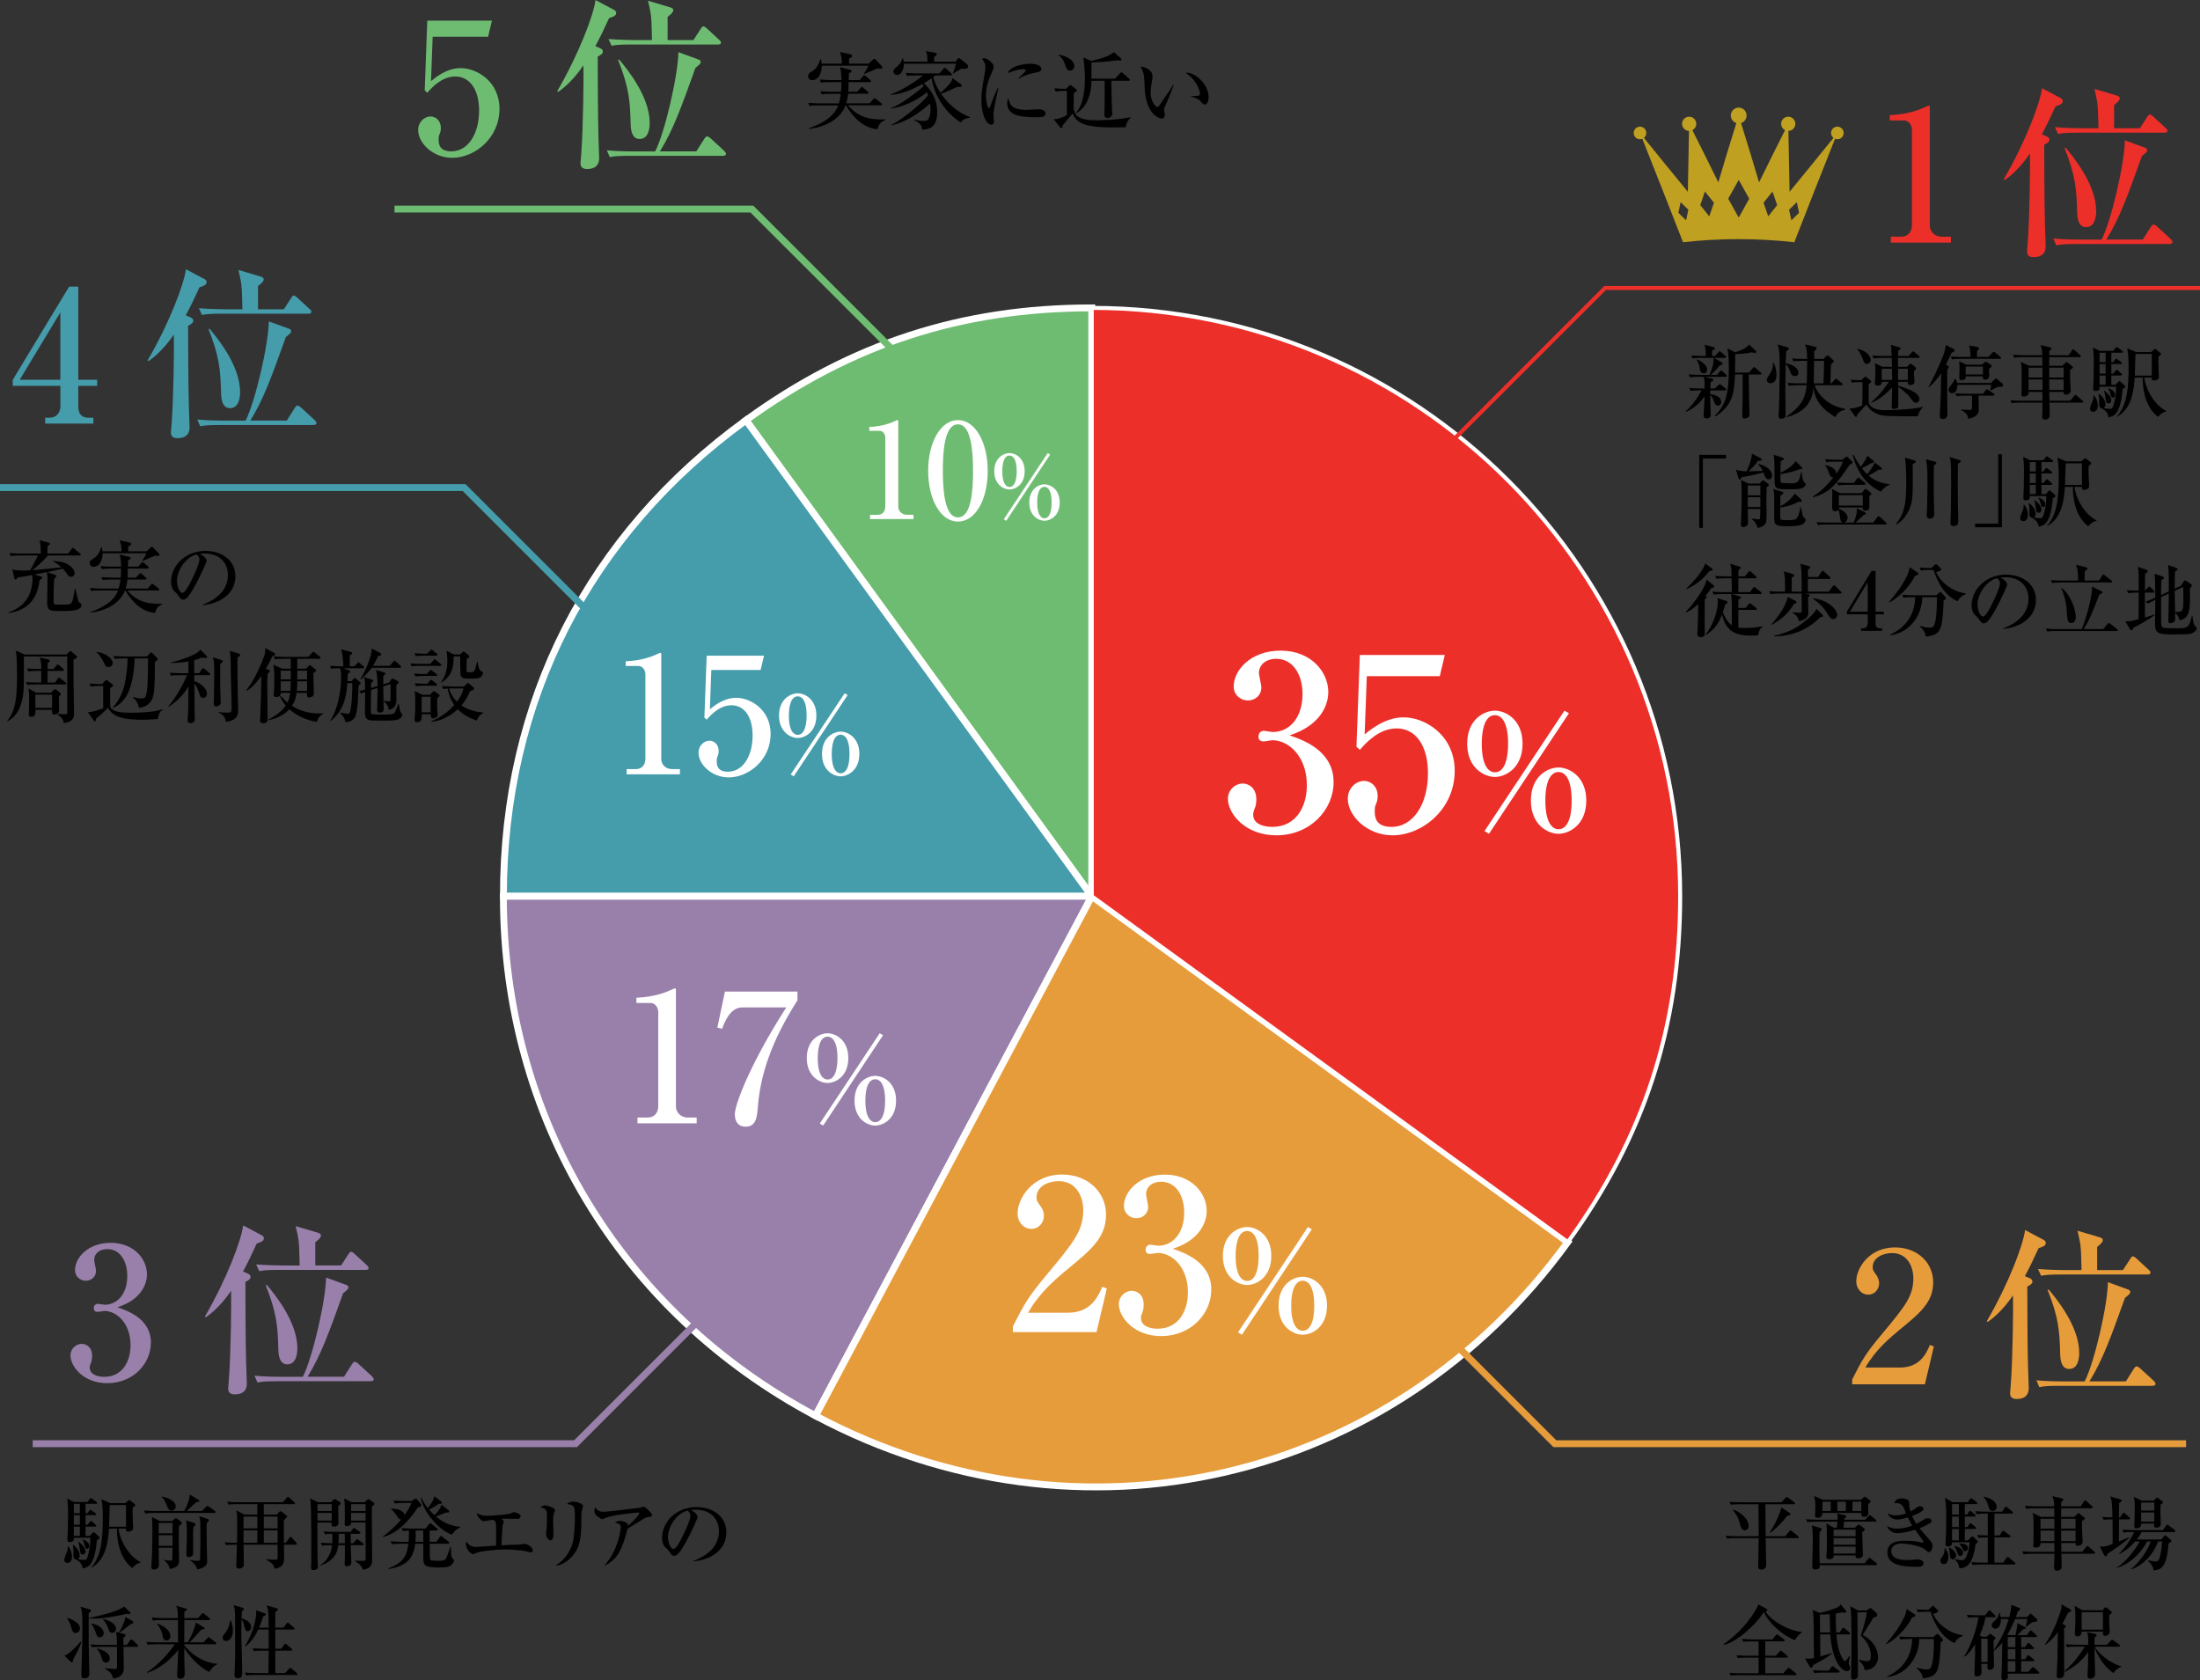 <?xml version="1.0" encoding="UTF-8"?>
<svg id="Layer_2" data-name="Layer 2" xmlns="http://www.w3.org/2000/svg" viewBox="0 0 548.24 418.69">
  <rect x="0" y="0" width="548.24" height="418.69" fill="#333333" stroke="none"/>
  <defs>
    <style>
      .cls-1, .cls-2, .cls-3, .cls-4, .cls-5, .cls-6, .cls-7, .cls-8, .cls-9, .cls-10 {
        stroke-miterlimit: 10;
      }

      .cls-1, .cls-3, .cls-5, .cls-7, .cls-9 {
        stroke: #fff;
      }

      .cls-1, .cls-11 {
        fill: #ed2f2a;
      }

      .cls-12 {
        fill: #fff;
      }

      .cls-13, .cls-5 {
        fill: #459cab;
      }

      .cls-2 {
        stroke: #9980ab;
      }

      .cls-2, .cls-3, .cls-5, .cls-6, .cls-7, .cls-8, .cls-9, .cls-10 {
        stroke-width: 1.71px;
      }

      .cls-2, .cls-4, .cls-6, .cls-8, .cls-10 {
        fill: none;
      }

      .cls-3, .cls-14 {
        fill: #9980ab;
      }

      .cls-4 {
        stroke: #ed2f2a;
      }

      .cls-15 {
        fill: #c0a020;
      }

      .cls-6 {
        stroke: #e79c3b;
      }

      .cls-7, .cls-16 {
        fill: #e79c3b;
      }

      .cls-8 {
        stroke: #459cab;
      }

      .cls-9, .cls-17 {
        fill: #6ebc72;
      }

      .cls-10 {
        stroke: #6ebc72;
      }
    </style>
  </defs>
  <g id="_レイヤー_2" data-name="レイヤー 2">
    <path class="cls-9" d="m272.07,223.34l-86.18-118.62c26.21-19.04,53.79-28,86.18-28v146.63Z"/>
    <path class="cls-5" d="m272.07,223.34H125.45c0-48.59,21.13-90.06,60.44-118.62l86.18,118.62Z"/>
    <path class="cls-3" d="m272.07,223.34l-68.84,129.46c-48.62-25.85-77.79-74.4-77.79-129.46h146.63Z"/>
    <path class="cls-7" d="m272.07,223.34l118.62,86.18c-43.79,60.27-121.68,78.25-187.46,43.28l68.84-129.46Z"/>
    <path class="cls-1" d="m272.07,223.34V76.72c80.98,0,146.63,65.65,146.63,146.63,0,32.39-8.96,59.98-28,86.18l-118.62-86.18Z"/>
    <g>
      <path class="cls-11" d="m471.2,58.98h2.65c1.41,0,2.6-1,2.6-2.87v-23.77c0-1.09-.73-2.33-2.01-2.33h-3.51v-1.32c4.75-.18,7.67-1.51,8.3-1.78.18-.09,1.32-.59,1.41-.59.23,0,.27.18.27.46v29.43c0,1.37,1.1,2.78,3.06,2.78h2.19v1.46h-14.96v-1.46Z"/>
      <path class="cls-11" d="m512.24,26.49c-1.19,2.6-2.14,4.61-3.42,6.98l1.1.46c.5.23.78.41.78.91s-.46.78-1.28,1.23c0,5.02.05,15.19.18,19.85l.18,5.38c0,.64,0,2.78-3.01,2.78-.78,0-1.64-.23-1.64-1.41,0-.05.18-2.05.18-2.28.5-6.48.64-19.85.55-22.13-2.83,4.15-5.34,5.93-6.3,6.62l-.23-.18c5.48-9.44,9.08-19.03,9.54-22.72l4.47,2.37c.36.18.68.41.68.78,0,.73-.46.91-1.78,1.37Zm28.42,34.31h-23.27c-2.83,0-3.79.09-4.97.32l-.73-1.69c2.78.27,6.02.27,6.52.27h5.52c2.42-4.74,5.7-18.93,5.79-24.73l4.88,1.78c.27.09.68.23.68.68,0,.36-.14.5-1.32,1.46-3.51,9.76-5.48,15.33-8.85,20.8h9.08l1.96-3.1c.23-.32.41-.64.73-.64s.78.46.87.5l3.33,3.06c.05.09.5.46.5.78,0,.41-.37.5-.73.5Zm-1.23-27.74h-21.63c-2.83,0-3.79.09-4.93.32l-.78-1.69c2.78.23,6.02.27,6.52.27h4.33c-.09-1.73-.05-4.52-.27-6.2-.23-1.55-.5-2.65-.73-3.6l5.25,1.55c.59.18,1.05.32,1.05.82,0,.59-1.1,1.41-1.41,1.64v5.79h6.43l1.78-2.74c.27-.41.41-.68.73-.68.23,0,.64.32.82.5l3.06,2.83c.32.27.46.41.46.68,0,.46-.37.5-.68.5Zm-19.57,23.54c-1.96,0-2.19-2.28-2.24-3.65-.14-5.93-.41-9.17-3.15-16.1h.32c1.87,2.24,7.57,9.12,7.57,15.74,0,1.32-.27,4.01-2.51,4.01Z"/>
    </g>
    <g>
      <path class="cls-16" d="m461.57,343.73c2.51-4.93,3.33-6.43,7.39-11.27,5.84-7.03,7.85-9.44,7.85-14.05,0-2.05-1.05-6.16-5.34-6.16-2.24,0-4.79,1.14-4.79,3.51,0,.73.18.96.87,1.92.27.36.73,1.14.73,2.1,0,1.41-1.05,2.83-2.69,2.83-1.78,0-3.01-1.55-3.01-3.33,0-3.24,3.19-8.44,9.63-8.44,5.79,0,9.54,3.97,9.54,8.67,0,4.97-3.19,7.62-8.49,11.95-2.28,1.92-5.89,4.88-8.4,9.31h8.67c4.52,0,6.34-2.97,7.39-5.61l1,.36-2.24,9.44h-18.11v-1.23Z"/>
      <path class="cls-16" d="m508.02,311.02c-1.19,2.6-2.14,4.61-3.42,6.98l1.1.46c.5.23.78.41.78.91s-.46.78-1.28,1.23c0,5.02.05,15.19.18,19.85l.18,5.38c0,.64,0,2.78-3.01,2.78-.78,0-1.64-.23-1.64-1.41,0-.05.18-2.05.18-2.28.5-6.48.64-19.85.55-22.13-2.83,4.15-5.34,5.93-6.3,6.62l-.23-.18c5.48-9.44,9.08-19.03,9.54-22.72l4.47,2.37c.36.18.68.41.68.78,0,.73-.46.91-1.78,1.37Zm28.42,34.31h-23.27c-2.83,0-3.79.09-4.97.32l-.73-1.69c2.78.27,6.02.27,6.52.27h5.52c2.42-4.74,5.7-18.93,5.79-24.73l4.88,1.78c.27.09.68.23.68.68,0,.36-.14.5-1.32,1.46-3.51,9.76-5.48,15.33-8.85,20.8h9.08l1.96-3.1c.23-.32.41-.64.73-.64s.78.46.87.5l3.33,3.06c.05.09.5.46.5.78,0,.41-.37.5-.73.5Zm-1.23-27.74h-21.63c-2.83,0-3.79.09-4.93.32l-.78-1.69c2.78.23,6.02.27,6.52.27h4.33c-.09-1.73-.05-4.52-.27-6.2-.23-1.55-.5-2.65-.73-3.6l5.25,1.55c.59.18,1.05.32,1.05.82,0,.59-1.1,1.41-1.41,1.64v5.79h6.43l1.78-2.74c.27-.41.41-.68.73-.68.23,0,.64.32.82.5l3.06,2.83c.32.27.46.41.46.68,0,.46-.37.5-.68.5Zm-19.57,23.54c-1.96,0-2.19-2.28-2.24-3.65-.14-5.93-.41-9.17-3.15-16.1h.32c1.87,2.24,7.57,9.12,7.57,15.74,0,1.32-.27,4.01-2.51,4.01Z"/>
    </g>
    <g>
      <path class="cls-14" d="m37.59,334.59c0,5.29-4.47,10.08-10.86,10.08-5.89,0-9.17-4.11-9.17-6.93,0-1.6,1.32-2.87,2.83-2.87.96,0,2.56.68,2.56,2.97,0,.59-.05,1.14-.27,1.69-.18.41-.32.82-.32,1.23,0,1.92,2.24,2.33,3.6,2.33,4.61,0,6.57-3.92,6.57-7.89,0-5.52-3.51-8.53-6.52-8.53-.23,0-1.37.23-1.64.23-.59,0-1-.23-1-.91,0-.59.36-1.09,1.05-1.09.23,0,1.41.23,1.64.23,3.19,0,5.66-2.69,5.66-7.21,0-3.7-1.83-6.66-4.97-6.66-2.05,0-3.28,1.19-3.28,2.69,0,.41.46,2.28.46,2.69,0,1.64-1.28,2.51-2.55,2.51-1.37,0-2.69-1.05-2.69-2.65,0-3.01,3.15-6.8,8.9-6.8s9.03,4.01,9.03,7.85c0,2.28-1.28,6.25-7.35,8.21,2.6.87,8.35,2.92,8.35,8.85Z"/>
      <path class="cls-14" d="m63.98,309.87c-1.19,2.6-2.14,4.61-3.42,6.98l1.09.46c.5.23.78.41.78.91s-.46.78-1.28,1.23c0,5.02.05,15.19.18,19.85l.18,5.38c0,.64,0,2.78-3.01,2.78-.78,0-1.64-.23-1.64-1.41,0-.05.18-2.05.18-2.28.5-6.48.64-19.85.55-22.13-2.83,4.15-5.34,5.93-6.3,6.62l-.23-.18c5.47-9.44,9.08-19.03,9.54-22.72l4.47,2.37c.36.18.68.41.68.78,0,.73-.46.91-1.78,1.37Zm28.42,34.31h-23.27c-2.83,0-3.79.09-4.97.32l-.73-1.69c2.78.27,6.02.27,6.52.27h5.52c2.42-4.74,5.7-18.93,5.79-24.73l4.88,1.78c.27.09.68.23.68.68,0,.36-.14.5-1.32,1.46-3.51,9.76-5.47,15.33-8.85,20.8h9.08l1.96-3.1c.23-.32.41-.64.73-.64s.78.46.87.5l3.33,3.06c.05.09.5.46.5.78,0,.41-.36.5-.73.5Zm-1.23-27.74h-21.63c-2.83,0-3.79.09-4.93.32l-.78-1.69c2.78.23,6.02.27,6.52.27h4.33c-.09-1.73-.05-4.52-.27-6.2-.23-1.55-.5-2.65-.73-3.6l5.25,1.55c.59.18,1.05.32,1.05.82,0,.59-1.09,1.41-1.41,1.64v5.79h6.43l1.78-2.74c.27-.41.41-.68.73-.68.23,0,.64.32.82.5l3.06,2.83c.32.27.46.41.46.68,0,.46-.36.5-.68.5Zm-19.57,23.54c-1.96,0-2.19-2.28-2.24-3.65-.14-5.93-.41-9.17-3.15-16.1h.32c1.87,2.24,7.57,9.12,7.57,15.74,0,1.32-.27,4.01-2.51,4.01Z"/>
    </g>
    <g>
      <path d="m430.04,93.9h-5.18l1.84.48c.14.04.26.12.26.3,0,.26-.48.48-.68.58-.02.24-.04,1.32-.06,1.54h1.08l.9-.82c.2-.18.28-.26.36-.26.1,0,.16.04.36.2l1.06.84c.1.08.2.18.2.32,0,.18-.18.2-.32.2h-3.64c-.02.32-.02.56-.02.92,1.4.18,2.74.78,2.74,1.98,0,.7-.6.92-.86.92-.54,0-.78-.64-.86-.86-.22-.6-.6-1.44-1.02-1.84,0,.8,0,1.4.02,2.32.02.42.1,2.32.1,2.7,0,.76-.66.86-1.02.86-.3,0-.76-.1-.76-.68,0-.3.22-3.8.22-4.08v-.74c-1.36,2-2.92,3.04-4.54,3.86l-.12-.16c1.4-1.24,2.42-2.7,3.18-3.9.32-.52.6-1.02.72-1.3h-.54c-1.22,0-1.66.06-2.16.14l-.32-.74c1.22.12,2.62.12,2.84.12h.96c.04-1.86-.02-2.12-.22-2.9h-1.26c-1.22,0-1.66.04-2.16.14l-.34-.74c1.22.1,2.64.12,2.86.12h2.34c.72-1.58,1.08-2.96,1.04-4.24h-3.08c-1.22,0-1.66.04-2.16.14l-.32-.74c1.2.1,2.62.12,2.84.12h.78c-.02-1-.02-1.7-.34-2.8l2.28.6c.16.04.3.1.3.28,0,.32-.4.46-.68.56,0,.22-.02,1.16-.02,1.36h.76l.82-.92c.2-.22.22-.24.32-.24.08,0,.16.02.36.2l1.06.92c.12.1.2.18.2.3,0,.2-.18.22-.3.22h-2.76l1.9,1.08c.14.08.26.18.26.38,0,.28-.2.32-.72.42-.4.52-1.1,1.38-2.22,2.36h1.54l.72-.84c.2-.22.22-.24.32-.24.14,0,.34.18.36.2l.88.84c.12.1.2.18.2.3,0,.2-.16.22-.3.22Zm-5.42-.86c-.92,0-1.04-.94-1.06-1.24-.08-.7-.14-1.1-.74-2.12l.16-.14c1.16.64,2.44,1.52,2.44,2.5,0,.44-.24,1-.8,1Zm14.04.28h-2.86c0,.78.02,2.76.06,5.74.02.6.12,3.54.12,4.2,0,.32-.04.46-.2.62-.26.26-.68.4-1.02.4-.56,0-.6-.32-.6-.54,0-.58.12-4.76.12-4.92v-5.5h-1.92c-.18,4.18-.32,7.52-4.86,10.44l-.14-.18c2.52-2.6,3.46-4.9,3.46-11.82,0-1.24-.04-3.9-.38-4.94l1.96.96c1.18-.36,2.84-1,3.46-1.92l1.62,1.5c.12.1.16.24.16.36,0,.08-.06.22-.36.22-.16,0-.32-.04-.76-.16-1.46.38-3.46.46-4.1.44,0,1.4-.02,3.08-.06,4.62h3.5l.94-1.1c.2-.24.22-.26.32-.26.12,0,.3.16.36.22l1.28,1.1c.08.08.2.18.2.3,0,.22-.2.22-.3.22Z"/>
      <path d="m441.16,95.48c-.8,0-.86-.66-.86-.86,0-.3.08-.42.78-1.52.86-1.32.76-2.3.72-2.7h.2c.28.62.68,1.52.68,2.96,0,.62,0,2.12-1.52,2.12Zm6.16-1.76c-.82,0-1.04-.62-1.28-1.3-.32-.94-.6-1.3-1.06-1.72-.06,3.4-.08,5.5-.08,6.22,0,1.02.06,5.48.06,6.4,0,.34,0,1.02-1.14,1.02-.5,0-.6-.26-.6-.8,0-.28.08-1.58.1-1.84.14-3.8.18-10.2.18-10.68,0-3.2-.12-4.08-.52-5.18l2.34.68c.18.06.48.14.48.34,0,.26-.28.44-.7.64-.04.48-.1,2.62-.12,3.06l.04-.06c2.08.46,3.14,1.4,3.14,2.34,0,.54-.26.88-.84.88Zm10.04,10.22c-.72-.44-2.58-1.56-3.88-3.32-1.36-1.82-1.48-3.4-1.56-4.28-.04.86-.16,2.62-1.32,4.26-1.66,2.36-4.36,3.08-5.42,3.36l-.06-.1c3.02-2.08,4.88-4.22,5.1-7.86h-2.28c-1.4,0-1.78.06-2.16.14l-.34-.74c.96.08,1.9.12,2.86.12h1.94c.08-1.08.1-4.4.1-5.6h-1.24c-1.4,0-1.78.06-2.18.12l-.32-.72c.94.08,1.9.12,2.86.12h.88c-.04-1.92-.06-2.42-.52-3.62l2.3.54c.38.08.6.2.6.44,0,.28-.42.58-.62.7,0,.22,0,1.3-.02,1.94h2.32l.72-.7c.1-.1.2-.16.32-.16.14,0,.28.1.38.2l1.02.98c.06.06.14.18.14.26,0,.18-.24.38-.68.76-.04.4-.04.82-.16,4.74h.26l.78-.88c.12-.12.2-.26.34-.26.12,0,.24.12.36.2l1.12.9c.08.06.18.18.18.3,0,.2-.18.22-.3.22h-6.68c.52,1.7,2.94,5.14,7.6,5.86l.04.22c-.84.22-1.84.52-2.48,1.86Zm-5.28-14.02c-.02.46-.1,5.5-.1,5.6h2.44c.02-.9.14-4.8.16-5.6h-2.5Z"/>
      <path d="m477.94,103.74c-.7-.02-3.84,0-4.48-.02-3.8-.06-4.78-.1-6.12-.78-1.38-.7-1.96-1.72-2.18-2.12-.26.22-.44.38-1.32,1.38-.26.28-.48.52-1.02,1.1-.02.08-.04.38-.08.44-.04.08-.12.14-.22.14-.14,0-.16-.04-.26-.16l-1.38-1.92c.86-.04.94-.04,1.62-.22.5-.14,1.2-.32,1.56-.56.1-1.06.08-5.72.08-5.8h-.48c-1.22,0-1.66.04-2.16.14l-.32-.74c.94.08,1.38.08,2.66.12l.68-.68c.1-.1.2-.2.34-.2.1,0,.2.08.3.16l.98.78c.1.08.18.18.18.3,0,.16-.18.32-.62.6-.04.5-.04.6-.04,1.58,0,.56,0,2.86.06,3.12.22.82,1.14,1.82,4.06,1.82s8.28-.38,9.38-.88l.06.06c-.7.88-1.02,1.18-1.28,2.34Zm-12.7-13.06c-.58,0-.66-.18-1.26-1.78-.14-.34-.64-1.34-1.16-1.92v-.08c.88.22,1.76.52,2.4,1.08.62.54.96,1.2.96,1.7s-.42,1-.94,1Zm12.86-1.5h-5.12v2.22h2.2l.64-.58c.08-.08.18-.18.3-.18s.22.04.28.1l.94.78c.08.06.16.16.16.24,0,.14-.04.2-.18.34-.12.12-.24.26-.36.38,0,.24,0,.36.04,1.46,0,.18.1.98.1,1.14,0,.86-.88.86-1.12.86-.42,0-.56-.22-.56-.62v-.18h-2.4l.02.98c2.08.64,5.28,1.64,5.28,3.34,0,.5-.4.9-.9.9-.42,0-.48-.08-1.44-1.34-.9-1.16-2.38-2.24-2.94-2.58.02,1.36.04,4.88,0,5.02-.08.28-.66.44-1,.44-.66,0-.66-.3-.66-.6,0-.04.02-.12.06-.88.02-.46.08-3.24.08-3.86-.88.94-3.42,3.36-5.26,3.8v-.1c2.32-1.84,4.04-4.52,4.44-5.12h-1.76c.08.82-.68.96-1.14.96-.22,0-.58-.14-.58-.64,0-.1.12-2.02.12-2.28,0-1.64,0-1.78-.12-2.68l1.86.9h2.4c-.04-1.54-.04-1.7-.06-2.22h-2.36c-1.22,0-1.66.06-2.16.14l-.32-.74c1.22.12,2.62.12,2.84.12h1.98c-.04-1.88-.08-2.12-.22-2.78l2.2.66c.16.04.26.14.26.26,0,.16-.16.24-.26.3-.08.04-.22.12-.32.22-.06.84-.06,1.02-.06,1.34h2.62l.8-.9c.08-.1.22-.24.34-.24.14,0,.26.1.36.2l1.08.92c.08.08.2.18.2.3,0,.18-.16.2-.3.2Zm-6.62,2.7h-2.56v2.78h2.6c-.02-1.72-.02-1.92-.04-2.78Zm3.94,0h-2.44c.02,1.5.02,1.66.04,2.78h2.4v-2.78Z"/>
      <path d="m486.36,87.9c-.12.28-.54,1.08-.8,1.62-.1.2-.58,1.2-.68,1.4l.42.16c.34.14.34.2.34.3,0,.22-.28.64-.38.78-.04,1.32,0,8.52,0,8.74,0,.36.04,1.94.04,2.26,0,.36,0,1.26-1.26,1.26-.46,0-.66-.3-.66-.88,0-.84.14-2.16.18-3,.06-1.52.16-5.76.18-7.54-1.32,2.02-2.56,3.06-3.08,3.5l-.1-.06c1.04-1.76,3.12-6.12,3.92-8.5.08-.22.38-1.64.44-1.96l1.92.98c.1.06.28.18.28.36,0,.26-.08.28-.76.58Zm12.28,8.48h-.74c-.3.12-1.54.78-1.8.9l-.16-.06c.06-.22.24-1.04.26-1.32h-8.42c-.02.94-.26,2.08-1.32,2.08-.66,0-.88-.52-.88-.84,0-.38.08-.48.86-1.5.42-.54.58-.96.68-1.26h.14c.22.26.4.52.48,1.04h8.42l.86-.86c.12-.12.24-.24.34-.24.14,0,.28.12.36.18l1.3,1.08c.1.08.14.24.14.34,0,.46-.38.46-.52.46Zm-.28-6.96h-9.76c-1.22,0-1.66.06-2.16.14l-.32-.74c1.22.12,2.62.12,2.84.12h2.1c0-.42,0-1.54-.32-2.84l2.06.36c.16.02.34.22.34.42,0,.18-.06.2-.46.56v1.5h2.86l1-1.06c.2-.22.22-.24.3-.24.1,0,.16.04.38.22l1.24,1.04c.1.1.2.18.2.32,0,.18-.16.2-.3.2Zm-1.66,9.18h-3.64c0,.5.06,2.74.06,3.2,0,1.02-.18,2.06-2.62,2.58-.06-.5-.24-1.48-1.78-2.2v-.12c.96.08,1.9.08,2.12.08.34,0,.52,0,.56-.36,0-.1.04-1.24.02-3.18h-1.66c-1.22,0-1.66.04-2.16.14l-.34-.74c1.22.12,2.64.12,2.86.12h4.06l.66-.88c.04-.06.16-.24.32-.24.08,0,.24.1.38.2l1.26.86c.14.1.2.22.2.32,0,.18-.14.22-.3.22Zm-.6-7.04c-.26.18-.3.2-.4.4-.02.04-.04.22-.04.26,0,.24.06,1.28.06,1.38,0,1-1.04,1-1.06,1-.58,0-.56-.44-.54-.82h-4.24c.04.78-.46.94-1.08.94-.48,0-.54-.18-.54-.72,0-.12.06-2.14.06-2.4,0-.64-.06-1.16-.1-1.56l1.76.82h3.94l.62-.54c.06-.04.22-.18.32-.18.08,0,.22.1.36.18l.88.54c.12.08.2.18.2.34,0,.18-.12.3-.2.36Zm-1.96-.22h-4.3v1.96h4.3v-1.96Z"/>
      <path d="m518.82,100.34h-8.1l.08,3.1c.02,1.12-1.04,1.12-1.14,1.12-.28,0-.76-.08-.76-.74,0-.26.08-1.42.08-1.66v-1.82h-5.5c-1.22,0-1.66.04-2.16.14l-.34-.74c1.22.1,2.64.12,2.86.12h5.14v-2.2h-3.46c.02.32.06,1.14-1.22,1.14-.4,0-.6-.12-.6-.46,0-.08.06-.46.06-.54.04-.56.04-2.38.04-3.04,0-1.26.02-2.92-.04-3.54-.02-.32-.08-.5-.22-1.06l2.06.98h3.38l-.04-2.14h-4.82c-1.22,0-1.66.04-2.16.14l-.32-.74c1.22.1,2.62.12,2.84.12h4.46c-.02-1.24-.06-1.4-.44-2.52l2.24.5c.22.04.5.16.5.4,0,.06-.02.16-.22.28-.2.14-.22.16-.34.36v.98h4.86l.8-1.22c.06-.1.2-.26.3-.26.12,0,.3.14.38.22l1.32,1.22c.14.12.2.18.2.3,0,.18-.18.22-.3.22h-7.56c-.02,1.06-.02,1.7-.02,2.14h3.24l.78-.68c.24-.22.28-.24.34-.24.08,0,.1.02.24.14l1.2.98c.06.04.14.12.14.22,0,.12-.28.32-.72.62-.02.44-.04.9-.02,1.6,0,.54.16,3.02.16,3.52,0,.76-.7,1.04-1.12,1.04-.64,0-.64-.24-.64-.52v-.16h-3.58c0,.34.04,1.88.04,2.2h5.18l.98-1.2c.2-.24.22-.26.32-.26.12,0,.32.18.36.22l1.38,1.2c.1.1.2.18.2.3,0,.18-.18.22-.32.22Zm-9.84-8.72h-3.46v2.46h3.46v-2.46Zm0,2.94h-3.46v2.62h3.46v-2.62Zm5.28-2.94h-3.6v2.46h3.6v-2.46Zm0,2.94h-3.6l.02,2.62h3.58v-2.62Z"/>
      <path d="m521.82,98.5c.62.74.94,1.58.94,2.54,0,.2,0,1.58-1.16,1.58-.36,0-.78-.2-.78-.82,0-.38.7-1.92.8-2.26.08-.32.08-.58.06-.98l.14-.06Zm5.4-2.62l.6-.68c.1-.1.22-.24.36-.24.08,0,.22.1.4.28l.94.88c.08.06.12.14.12.22,0,.16-.12.26-.68.62-.1,1.14-.34,4.08-1.46,5.8-.66,1-1.7,1.16-2.1,1.24,0-1.18-1.06-1.94-1.6-2.22-.6-.08-.7-.64-.7-1.18,0-.16.04-.84.04-.98,0-.08,0-.54-.18-1.46l.1-.06c.62.54,1.62,1.4,1.62,2.7,0,.12,0,.6-.46.88.82.18,1.52.2,1.66.2.28,0,.5-.08.7-.62.64-1.82.74-3.68.76-4.9h-4.12c.02.52.04,1.06-1.04,1.06-.48,0-.56-.24-.56-.58,0-.4.08-2.14.1-2.5,0-.18.06-2.72.06-4.04,0-1.66-.08-2.44-.2-3.72l1.62.84h3.42l.56-.7c.16-.2.2-.26.3-.26.08,0,.12.04.4.24l.94.68c.1.08.2.16.2.3,0,.18-.16.22-.3.22h-2.58v2.34h.48l.42-.6c.1-.16.2-.26.32-.26.08,0,.22.12.4.24l.8.56c.14.1.24.2.24.32,0,.2-.18.22-.32.22h-2.34v2.38h.48l.56-.68c.1-.12.18-.26.32-.26.12,0,.24.1.36.22l.76.68c.08.06.2.18.2.3,0,.18-.18.22-.3.22h-2.38v2.3h1.08Zm-4-7.98v2.34h1.5v-2.34h-1.5Zm0,2.82v2.38h1.5v-2.38h-1.5Zm1.5,5.16v-2.3h-1.5v2.3h1.5Zm-.32,1.46c1.38,1.04,1.74,1.84,1.74,2.38s-.36.82-.66.82c-.64,0-.68-.46-.82-1.56-.1-.82-.2-1.18-.34-1.58l.08-.06Zm1.02-.58c.34.12,1.66.64,1.66,1.62,0,.38-.22.72-.52.72-.42,0-.5-.38-.74-1.24-.14-.52-.26-.72-.46-1l.06-.1Zm8.94-2.68c.52,3.8,3.18,7.28,5.5,8.32v.1c-.88.22-1.56.74-2.06,1.4-3.46-2.62-3.92-7.72-3.82-9.82h-2c-.34,5.64-1.8,8.22-4.38,9.76l-.06-.06c2.54-2.96,2.9-6.94,2.9-12.52,0-2.08-.1-3.2-.34-4.48l2.18.94h3.78l.72-.62c.1-.1.14-.14.26-.14.14,0,.22.08.32.16l1.02.84c.08.06.16.16.16.26,0,.12-.06.2-.62.6-.02.36-.06.76-.06,1.42,0,.58.14,3.44.14,3.62,0,.16,0,.42-.22.6-.34.3-.76.36-.98.36-.62,0-.62-.28-.58-.74h-1.86Zm1.86-.48v-5.4h-4.04c-.08.76-.12,4.54-.18,5.4h4.22Z"/>
      <path d="m424.36,114.26v17.28h-.92v-18.2h6.68v.92h-5.76Z"/>
      <path d="m438.18,115.62c2.08.34,3.46,1.82,3.46,2.86,0,.46-.32.98-.88.98-.62,0-.94-.7-.98-.82-.04-.14-.26-.8-.32-.92-.1.04-3.74.96-5.46,1.2-.08.24-.2.58-.44.58-.08,0-.24-.08-.3-.28l-.66-2.18c1.06.36,1.98.38,2.64.4.2-.42,1.22-2.48,1.34-4.4l2.16,1.12c.22.12.26.24.26.36,0,.3-.34.3-.92.3-.64.98-1.36,1.7-2.34,2.62.84,0,2.34-.04,3.56-.1-.42-.86-.88-1.34-1.18-1.62l.06-.1Zm-2.64,11.2c0,.48.06,2.88.06,3.42,0,.88-.84,1.1-1.18,1.1-.58,0-.58-.42-.58-.58,0-.22.12-3.6.16-4.8.02-1,.02-1.8.02-2.38,0-1.12,0-3-.16-3.98l1.86.9h2.8l.56-.68c.04-.06.12-.12.24-.12.08,0,.14.02.22.08l1.1.76c.16.12.18.26.18.3,0,.22-.4.48-.58.58-.06,2.4-.06,3.66-.06,3.82,0,.44.04,2.54.04,3,0,1.44,0,2.14-.66,2.68-.04.04-.72.56-1.54.6-.26-.7-.56-1.52-1.5-2.18l.06-.14c.4.08,1.22.22,1.62.22.42,0,.4-.12.42-.74.02-.5.06-1.56.06-1.86h-3.14Zm0-5.84v2.44h3.14v-2.44h-3.14Zm0,2.92v2.44h3.14v-2.44h-3.14Zm13.28,2.48c.38,2.12.42,2.36.7,2.56.38.26.42.3.42.52,0,1.68-2.76,1.68-4.54,1.68-3.16,0-3.26-.46-3.26-2.18v-4.62c0-1.56-.06-1.82-.26-2.48l2.22.66c.14.04.32.16.32.3s-.14.38-.74.64c0,.06-.04,2.26-.04,2.66,1.86-.82,3.18-2.42,3.62-3.12l1.62,1.5c.1.1.12.18.12.24,0,.12-.06.32-.3.32-.16,0-.32-.06-.42-.08-1.8,1.02-3.86,1.42-4.66,1.48,0,.46-.04,2.74.12,2.92.2.24.78.24,1.32.24.46,0,2.14,0,2.48-.28.62-.5.86-1.56,1.16-2.96h.12Zm.16-9.96c.06.06.14.14.14.28,0,.18-.12.26-.24.26-.1,0-.18-.04-.28-.08-1.66.68-3.74,1.12-4.92,1.24,0,.66,0,1.8.04,1.92.04.14.22.26.38.3.18.04,2.06.1,2.26.1,1.24,0,2.08,0,2.44-2.82h.16c.24,1.78.38,2.28.68,2.56.12.1.36.32.36.5,0,.16-.16.58-.74.88-.68.36-1.48.36-3.12.36-3.9,0-3.9-.04-3.94-2.78,0-.72,0-3.94-.06-4.58-.04-.62-.1-.9-.18-1.24l2.3.72c.1.04.28.1.28.28,0,.24-.24.36-.8.62-.02.3-.02.56-.06,2.84.74-.32,2.94-1.42,3.8-2.9l1.5,1.54Z"/>
      <path d="m460.96,115.78c-3.22,4.68-4.8,6.94-9.14,8.14l-.08-.18c2.02-1.24,3.7-2.94,5.16-4.8-.66.14-.94-.58-1.08-.96-.54-1.42-.6-1.58-.98-1.94l.1-.16c2.34.7,2.68,1.46,2.62,2.22.36-.5,1.18-1.68,1.72-3.06h-1.98c-1.38,0-1.78.08-2.16.14l-.32-.74c.94.08,1.9.12,2.84.12h1.44l.72-.56c.12-.1.26-.2.38-.2.1,0,.22.12.3.18l.94.88c.1.08.2.2.2.36,0,.26-.12.36-.68.56Zm8.9,14.92h-14.68c-1.4,0-1.78.06-2.16.14l-.34-.74c.96.08,1.9.12,2.86.12h3.62c-.38-.12-.5-.4-.62-1.26-.22-1.52-.24-1.58-.38-1.88-.14.16-.6.32-.86.32-.46,0-.7-.3-.72-.72-.02-.56.02-3.22.02-3.82,0-.34-.02-.52-.1-1.04l2.06,1.08h5.32l.72-.86c.08-.1.18-.2.26-.2.1,0,.22.04.28.1l.92.72c.12.1.26.18.26.3,0,.08-.02.2-.1.3-.06.06-.32.3-.38.36-.02.46,0,2.46,0,2.9,0,.68-.76.7-1.14.7-.44,0-.52-.24-.54-.76h-5.92s.02.26.02.32c.52.22,2.16.94,2.16,2.28,0,.36-.26,1-.78,1.16h2.3c.12-.28.44-.98.72-2.26.08-.36.06-.98.06-1.3l1.96.96c.16.08.3.2.3.36,0,.22-.12.24-.48.28-.28.28-1.96,1.86-2.08,1.96h4.42l.98-1.34c.08-.12.2-.26.32-.26s.28.14.36.22l1.46,1.34c.1.08.2.18.2.3,0,.2-.18.22-.3.22Zm-5.26-9.88h-4.34c-1.24,0-1.66.04-2.16.14l-.34-.74c1.22.1,2.64.12,2.86.12h1.38l.78-1.08c.08-.08.2-.26.32-.26s.3.16.36.22l1.24,1.08c.12.1.2.18.2.3,0,.18-.16.22-.3.22Zm-.4,2.56h-5.96v2.6h5.96v-2.6Zm5.16-1.6c-.14.12-.5.56-.68.74-2.36-1.2-5.32-3.14-7.02-9.14l.2-.1c.86,1.64,1.34,2.32,1.84,3.04,1.1-1.56,1.22-1.74,1.66-2.76l1.4,1.18c.18.16.22.2.22.32,0,.32-.46.34-.62.34-.92.54-1.68.98-2.4,1.26.62.82.92,1.1,1.36,1.54.58-.76,1.14-1.48,1.9-2.92l1.48,1.14c.16.12.26.22.26.38,0,.22-.24.26-.46.26-.08,0-.14,0-.34-.04-.96.66-2.24,1.36-2.52,1.48,1.72,1.44,3.22,1.94,5.22,2.14v.16c-.54.16-1.1.64-1.5.98Z"/>
      <path d="m476.64,115.6c.02,2.04.06,6.34-.06,8.14-.16,2.74-1.74,5.76-4.02,6.94l-.1-.12c1.88-2.26,2.58-4.4,2.58-9.92,0-1.84-.04-4.88-.34-6.6l2.4.7c.2.06.32.1.32.26,0,.32-.52.52-.78.6Zm5.3.34c-.02.86-.06,2.16-.06,4.2,0,2.44.04,4.74.1,6.68.02.72.04,1.2.04,1.28,0,1.12-1,1.14-1.18,1.14-.7,0-.7-.6-.7-.84,0-.04.06-1.28.08-1.52.08-2.06.1-5.76.1-6.58,0-2.62-.04-4.34-.36-5.84l2.24.58s.34.1.34.32-.22.38-.6.58Zm5.98-.4c-.02,1.16-.04,2.16-.04,4.78,0,1.22,0,5.1.1,8.02,0,.28.02.94.02,1.54,0,.28,0,1.22-1.16,1.22-.62,0-.8-.38-.8-.78,0-.46.12-2.42.12-2.82.04-2.7.06-5.06.06-6.82,0-4.22-.04-4.88-.12-5.58-.06-.64-.14-.88-.26-1.22l2.4.74c.28.08.4.2.4.34,0,.26-.52.5-.72.58Z"/>
      <path d="m492.2,131.39v-.92h5.76v-17.28h.92v18.2h-6.68Z"/>
      <path d="m504.42,125.75c.62.74.94,1.58.94,2.54,0,.2,0,1.58-1.16,1.58-.36,0-.78-.2-.78-.82,0-.38.7-1.92.8-2.26.08-.32.08-.58.06-.98l.14-.06Zm5.4-2.62l.6-.68c.1-.1.22-.24.36-.24.08,0,.22.1.4.28l.94.88c.08.06.12.14.12.22,0,.16-.12.26-.68.62-.1,1.14-.34,4.08-1.46,5.8-.66,1-1.7,1.16-2.1,1.24,0-1.18-1.06-1.94-1.6-2.22-.6-.08-.7-.64-.7-1.18,0-.16.04-.84.04-.98,0-.08,0-.54-.18-1.46l.1-.06c.62.54,1.62,1.4,1.62,2.7,0,.12,0,.6-.46.88.82.18,1.52.2,1.66.2.28,0,.5-.08.7-.62.64-1.82.74-3.68.76-4.9h-4.12c.02.52.04,1.06-1.04,1.06-.48,0-.56-.24-.56-.58,0-.4.08-2.14.1-2.5,0-.18.06-2.72.06-4.04,0-1.66-.08-2.44-.2-3.72l1.62.84h3.42l.56-.7c.16-.2.2-.26.3-.26.08,0,.12.04.4.24l.94.68c.1.08.2.16.2.3,0,.18-.16.22-.3.22h-2.58v2.34h.48l.42-.6c.1-.16.2-.26.32-.26.08,0,.22.12.4.24l.8.56c.14.1.24.2.24.32,0,.2-.18.22-.32.22h-2.34v2.38h.48l.56-.68c.1-.12.18-.26.32-.26.12,0,.24.1.36.22l.76.68c.08.06.2.18.2.3,0,.18-.18.22-.3.22h-2.38v2.3h1.08Zm-4-7.98v2.34h1.5v-2.34h-1.5Zm0,2.82v2.38h1.5v-2.38h-1.5Zm1.5,5.16v-2.3h-1.5v2.3h1.5Zm-.32,1.46c1.38,1.04,1.74,1.84,1.74,2.38s-.36.82-.66.82c-.64,0-.68-.46-.82-1.56-.1-.82-.2-1.18-.34-1.58l.08-.06Zm1.02-.58c.34.12,1.66.64,1.66,1.62,0,.38-.22.72-.52.72-.42,0-.5-.38-.74-1.24-.14-.52-.26-.72-.46-1l.06-.1Zm8.94-2.68c.52,3.8,3.18,7.28,5.5,8.32v.1c-.88.22-1.56.74-2.06,1.4-3.46-2.62-3.92-7.72-3.82-9.82h-2c-.34,5.64-1.8,8.22-4.38,9.76l-.06-.06c2.54-2.96,2.9-6.94,2.9-12.52,0-2.08-.1-3.2-.34-4.48l2.18.94h3.78l.72-.62c.1-.1.14-.14.26-.14.14,0,.22.08.32.16l1.02.84c.08.06.16.16.16.26,0,.12-.06.2-.62.6-.02.36-.06.76-.06,1.42,0,.58.14,3.44.14,3.62,0,.16,0,.42-.22.6-.34.3-.76.36-.98.36-.62,0-.62-.28-.58-.74h-1.86Zm1.86-.48v-5.4h-4.04c-.08.76-.12,4.54-.18,5.4h4.22Z"/>
      <path d="m426.46,146.55c-.82,1.18-1.12,1.54-1.44,1.92.18.16.3.28.3.36,0,.18-.44.5-.52.56,0,1.36.02,7.3.02,8.52,0,.6-.34.86-.94.86-.08,0-.9,0-.9-.72,0-.12.08-1.36.08-1.62.04-1.08.14-4.66.14-5.9-.74.7-1.8,1.56-2.98,2.08l-.1-.18c1.48-1.52,4-4.76,4.82-6.86.1-.24.26-.82.34-1.14l1.76,1.42c.1.06.14.22.14.3,0,.18-.04.26-.72.4Zm-.5-4.24c-1.38,1.84-2.84,3.08-5.6,4.5l-.12-.12c1.74-1.76,4.08-4.26,4.7-6.26l1.66,1.2c.06.06.18.14.18.28,0,.3-.42.34-.82.4Zm12.2,15.96c-.42.06-1.04.12-1.96.12-4.84,0-6.32-2.14-7.08-5.24-.76,2.12-2.02,3.92-4.02,5.04l-.08-.1c2.14-2.56,3.06-6.32,3.06-7.94,0-.34-.02-.78-.08-1.1l2.28.72c.1.04.24.2.24.3,0,.06-.02.18-.1.24-.08.06-.44.3-.5.34-.28,1-.42,1.44-.6,1.92.28.68,1.06,2.44,2.26,3.26.02-5.34.02-5.94-.18-7.8h-2.18c-1.22,0-1.66.06-2.16.14l-.34-.74c1.22.12,2.64.12,2.86.12h1.98c0-1.74,0-1.94-.04-3.44h-1.62c-1.22,0-1.66.04-2.16.14l-.32-.74c1.2.1,2.62.12,2.84.12h1.26c-.06-2.12-.06-2.36-.38-3.16l2.4.74c.06.02.24.08.24.24,0,.26-.5.6-.58.66v1.52h1.64l.86-1.08c.1-.12.18-.24.3-.24s.3.12.38.2l1.16,1.08c.14.12.2.18.2.3,0,.2-.16.22-.3.22h-4.24v3.44h2.9l.74-1.02c.08-.1.18-.26.3-.26s.24.12.38.22l1.28,1.02c.1.08.2.18.2.3,0,.2-.18.22-.3.22h-7.08l1.94.6c.14.04.26.12.26.24,0,.24-.48.5-.62.58v2.04h1.8l.76-.92c.1-.12.18-.26.3-.26s.22.1.36.22l1.16.92c.12.08.2.18.2.32,0,.18-.18.2-.3.2h-4.28v4.44c.54.06,1.06.08,1.6.08.96,0,3.12-.1,4.4-.44l.04.12c-.5.38-1,1-1.08,2.1Z"/>
      <path d="m443.38,147.91c-1.22,0-1.66.04-2.16.14l-.32-.74c.94.08,1.9.12,2.84.12h1.1c0-3.3,0-4.02-.34-5.06l2.16.62c.24.06.44.12.44.42,0,.16-.06.24-.6.54v3.48h2.48c0-4.12,0-5.8-.36-6.94l2.04.54c.26.06.44.12.44.34,0,.2-.16.34-.56.58v1.84h2.54l.82-1.3c.1-.16.2-.24.3-.24.12,0,.28.1.38.2l1.4,1.3c.08.08.2.18.2.3,0,.18-.18.22-.32.22h-5.32v3.16h5.18l1.02-1.34c.1-.12.16-.24.3-.24.12,0,.24.08.36.2l1.32,1.34c.08.08.2.2.2.3,0,.2-.16.22-.3.22h-8.92l.84.16c.1.02.46.08.46.26,0,.06-.04.24-.44.5,0,.58.08,3.16.08,3.7,0,.72,0,1.74-2.32,2.28-.26-.82-.44-1.44-1.64-2.1l-.02-.14c.82.06,1.24.1,1.74.1.26,0,.46,0,.54-.12.06-.08.04-.3.04-.94v-3.7h-5.6Zm-2.04,7.76c1.82-2.02,3.54-4.34,4.18-6.94l1.78.92c.2.1.38.22.38.44,0,.14-.08.3-.7.42-.96,1.98-3.16,4.02-5.6,5.24l-.04-.08Zm.74,2.76c4.34-.9,6.62-2.74,7.92-3.8.84-.68,2.2-1.82,2.66-2.9l1.36,1.32c.24.22.28.3.28.44,0,.26-.26.28-.7.3-2.6,2.7-6.4,4.72-11.52,4.78v-.14Zm9.74-9.34c3.72.38,6.02,2.82,6.02,4.12,0,.6-.52,1.04-1,1.04-.62,0-.92-.5-1.4-1.28-1.28-2.08-2.46-2.9-3.66-3.76l.04-.12Z"/>
      <path d="m460.23,152.43l6.16-10.18h1v10.18h2.06v.66h-2.06v2.26c0,.8.36,1.22,1.12,1.22h.52v.64h-5.26v-.64h.5c.64,0,1.16-.46,1.16-1.26v-2.22h-5.2v-.66Zm.76,0h4.44v-7.36l-4.44,7.36Z"/>
      <path d="m477.8,142.63c.14.1.26.2.26.36,0,.22-.34.34-.86.5-1.4,3-4.56,5.78-6.38,6.62l-.1-.1c1.54-1.76,3.4-4.12,4.5-6.52.48-1.04.58-1.54.68-2.16l1.9,1.3Zm-1.3,6.18c-1.22,0-1.66.04-2.16.14l-.32-.74c1.2.1,2.62.12,2.84.12h5.68l.66-.58c.18-.16.28-.2.38-.2.08,0,.2.08.3.18l.88,1c.12.14.2.24.2.32,0,.2-.24.38-.62.64-.02,1.36-.18,5.24-.72,6.68-.62,1.7-1.88,2.06-3.74,2.24-.08-1.18-.78-1.86-1.5-2.54l.06-.12c1.12.36,1.86.46,2.36.46.86,0,1.24-.1,1.58-2.08.3-1.78.32-4.84.3-5.52h-3.64c-.08,4.54-3.1,8.9-8.04,9.5l-.04-.12c5.12-2.38,6.2-6.3,6.32-9.38h-.78Zm4.36-6.78c-1.22,0-1.66.06-2.16.14l-.32-.74c1.16.12,2.5.12,2.94.12l.8-.78c.12-.1.2-.2.32-.2.14,0,.2.06.34.2l.8.82c.12.14.18.2.18.3,0,.24-.46.48-1.26.66.94,2.44,4.12,4.96,7.32,5.3l.04.22c-1.32.5-1.7,1.2-2.02,1.76-4.12-1.74-5.74-6.94-5.98-7.8h-1Z"/>
      <path d="m499.22,156.57c1.46-.56,6.28-2.46,6.28-7.36,0-2.78-1.8-5.36-5.76-5.36-.6,0-1,.06-1.26.1,1.34.58,1.72,1.42,1.72,1.72,0,.28-1.48,3.54-2.58,5.6-2.08,3.92-2.76,4.06-3.32,4.06-.44,0-.66-.3-1.28-1.18-.28-.4-.36-.46-.8-.84-.6-.5-.9-1.56-.9-2.32,0-4.3,3.72-7.8,8.58-7.8,4.1,0,7.46,2.36,7.46,6.32,0,4.16-3.6,6.8-8.14,7.2v-.14Zm-6.42-5.94c0,1.28.6,3,1.34,3,.64,0,1.42-1.48,1.84-2.26.64-1.22,2.42-4.84,2.42-6.04,0-.14-.02-.68-.68-1.26-2.72.62-4.92,3.98-4.92,6.56Z"/>
      <path d="m524.12,156.77l1.06-1.26c.2-.24.24-.26.34-.26s.14.02.38.2l1.64,1.28c.12.08.22.16.22.3,0,.18-.18.22-.3.22h-15.12c-1.22,0-1.66.04-2.16.12l-.34-.72c1.22.1,2.64.12,2.86.12h6.06c1.36-3.16,2.58-8.54,2.58-10.14,0-.12-.02-.22-.04-.46l2.46,1.2c.08.04.18.12.18.24,0,.18-.1.28-.8.56-1.96,5.28-2.92,7.12-3.9,8.6h4.88Zm-1.06-12.1l.82-1.24c.08-.12.18-.26.3-.26.1,0,.26.12.36.2l1.64,1.3c.12.08.18.14.18.26,0,.18-.16.22-.32.22h-12.48c-1.22,0-1.66.06-2.16.14l-.34-.74c1.22.12,2.64.12,2.86.12h3.94c.04-.74-.04-1.7-.06-1.9-.08-.94-.14-1.12-.48-2.04l2.52.64c.1.02.36.08.36.3,0,.2-.34.42-.68.7-.04.46-.02,1.74-.02,2.3h3.56Zm-9.32,1.82c1.92,1.36,3.54,4.96,3.54,7.32,0,.78-.4,1.44-1.08,1.44-.98,0-1.02-.62-1.2-3.66-.02-.4-.32-2.82-1.34-5.02l.08-.08Z"/>
      <path d="m531.7,156.39c-.12.26-.28.68-.56.68-.14,0-.26-.12-.36-.28l-1.18-2.02c.26.04.44.06.68.06.28,0,.56,0,2.64-.52.04-3.86.04-4.28.06-6.64h-.5c-1.22,0-1.66.06-2.16.14l-.34-.74c1.16.1,2.46.12,3,.12.02-4.22-.04-4.7-.22-5.94l2.16.72c.14.04.3.14.3.32,0,.32-.4.56-.66.7-.04.88-.04,2.8-.04,4.2l.74-.78c.22-.22.24-.26.32-.26.14,0,.3.16.36.22l.78.78c.16.16.18.2.18.32,0,.18-.18.2-.3.2h-2.1c0,2.58,0,2.94.02,6.2,1.38-.4,1.78-.54,2.3-.74l.08.18c-1.16.9-4.04,2.54-5.2,3.08Zm14,1.58c-.6.12-3.6.12-4.44.12-3.42,0-4.22-.28-4.22-2.64,0-.86.06-5.04.06-5.98-1.04.48-1.36.68-1.78.96l-.6-.52c.72-.26,1.2-.46,2.38-.98-.02-.62-.06-3.68-.06-4.36-.02-.82-.08-1.16-.14-1.6l1.96.66c.32.1.38.2.38.32,0,.3-.38.5-.64.62-.02.86-.06,1.9-.06,3.7l1.92-.9c.02-1.6.06-5.22-.18-6.56l1.98.68c.24.08.38.14.38.3,0,.24-.08.28-.64.68-.04,1.14-.08,3.16-.06,4.22l1.56-.72.56-.92c.22-.36.3-.42.4-.42s.24.06.5.24l1,.66c.14.08.24.18.24.34,0,.3-.3.58-.48.76.1,5.42.04,7.4-2.6,7.96-.08-.78-.62-1.54-1.1-1.94.02.24.04,1.42.04,1.58,0,.88-.82,1.08-1.14,1.08-.36,0-.58-.12-.58-.7,0-.04.02-.24.02-.54.04-.94.06-2.1.1-6.16l-1.92.9c0,.88.02,5.26.02,6.24,0,.56,0,1.22.58,1.4.28.1,2.86.1,3.38.1,2.64,0,2.94,0,3.72-3.14l.12.02c.02.08.12,1.84.58,2.5.06.1.5.5.5.62,0,.42-.62,1.2-1.74,1.42Zm-1.64-11.72l-2.12.98c.02,1.42.06,4.26.08,5.28.54-.02,1.3-.04,1.58-.2.5-.3.5-2.22.5-2.92,0-.02-.02-2.36-.04-3.14Z"/>
    </g>
    <g>
      <path d="m439.93,374.84c.02,1.14.06,6.7.08,7.96h4.86l1-1.2c.18-.22.22-.26.32-.26s.16.06.36.22l1.5,1.2c.1.08.2.18.2.3,0,.22-.2.22-.3.22h-7.94c.02.96.12,5.66.12,6.72,0,1.12-1.06,1.12-1.18,1.12-.64,0-.82-.3-.82-.82,0-.14.02-.38.04-.76.02-.52.04-2.68.04-3.36,0-.96.02-1.94.04-2.9h-5.72c-1.38,0-1.78.08-2.16.14l-.32-.74c.9.08,1.92.12,2.84.12h5.36c0-.28.02-.68.02-.94,0-.7-.04-5.54-.06-7.02h-4.72c-1.4,0-1.78.06-2.16.14l-.34-.74c.92.08,1.94.12,2.86.12h10.06l.98-1.04c.2-.2.26-.3.36-.3s.18.06.38.22l1.48,1.08c.08.06.2.16.2.3,0,.2-.18.22-.3.22h-7.08Zm-7.96,1.32c2.16.86,3.8,2.56,3.8,4.04,0,.76-.5,1.14-.96,1.14-.82,0-1.08-1-1.22-1.62-.18-.74-.4-1.72-1.76-3.44l.14-.12Zm14.04.88c.12.08.16.14.16.24,0,.36-.54.4-.78.4-1.08,1.5-3.14,3.6-4.3,4.3l-.1-.1c.44-.64,1.94-2.86,2.96-6.24l2.06,1.4Z"/>
      <path d="m467.31,379.18h-7.76c-.08.7-.08.84-.12,1.5h2.8l.64-.58c.08-.08.24-.18.34-.18.12,0,.24.1.32.16l.92.68c.08.06.24.2.24.38,0,.26-.14.36-.64.64,0,.9.18,4.88.18,5.7,0,.58-.64.84-1.12.84-.72,0-.7-.32-.7-.72h-5.46c0,.4-.12.94-1.02.94-.42,0-.82-.12-.82-.58,0-.04.08-.72.08-.76.04-.5.08-1.5.08-2.62,0-1.48,0-3.58-.12-4.96l1.86,1.06h.74c.04-.5.08-1,.12-1.5h-5.34c-1.22,0-1.66.04-2.16.12l-.32-.72c1.2.1,2.62.12,2.84.12h5.02c.04-.7.06-.92-.1-1.58l1.98.46c.16.04.34.18.34.34s-.12.24-.5.44c-.02.16-.02.2-.02.34h5.18l.84-.9c.12-.14.24-.24.32-.24.1,0,.16.04.36.2l1.1.9c.1.08.2.18.2.3,0,.18-.16.22-.3.22Zm.16,10.84h-13.98c0,.54,0,1.08-1.14,1.08-.74,0-.74-.46-.74-.96,0-1.78.14-4.66.14-6.44,0-1.2,0-2.66-.26-3.58l2.18.64c.06.02.32.12.32.36,0,.22-.14.32-.54.6-.02.68-.06,1.18-.06,2.98,0,1.62.02,3.24.08,4.84h11.18l.92-1.08c.2-.22.22-.24.3-.24.12,0,.18.04.38.2l1.32,1.08c.1.08.2.18.2.3,0,.2-.16.22-.3.22Zm-1.92-15.18c0,.34.04,1.82.04,2.18,0,.66-.46.96-1.04.96s-.72-.22-.72-.82v-.16h-9.72c0,.38.04,1.22-1.16,1.22-.22,0-.66-.08-.66-.62,0-.1.02-.32.04-.46.04-.46.06-.94.06-1.46,0-.98-.02-1.98-.32-2.92l2.12.96h9.58l.64-.62c.06-.06.2-.16.28-.16.12,0,.22.1.38.22l.96.76c.12.08.14.2.14.3,0,.08-.4.42-.62.62Zm-9.34-.64h-2.02l-.08,2.32h2.1v-2.32Zm6.2,6.96h-5.48v1.64h5.48v-1.64Zm0,2.12h-5.48v1.64h5.48v-1.64Zm0,2.12h-5.48v1.72h5.48v-1.72Zm-2.42-11.2h-2.12v2.32h2.12v-2.32Zm3.84,0h-2.2v2.32h2.2v-2.32Z"/>
      <path d="m480.69,386.76c-.28,0-.36-.08-1.14-.76-.7-.62-3.88-1.36-5.56-1.36-.5,0-2.68,0-2.68,1.9,0,2.2,3.12,2.2,3.86,2.2.48,0,1.16-.02,1.54-.06.08-.02,1.1-.1,1.12-.1.56,0,1.5.28,1.5.92,0,.92-1.08.92-1.3.92-2.84,0-7.7,0-7.7-3.58,0-2.76,2.92-2.9,4.4-2.9s2.88.08,4.26.46c.04,0,.12.02.2.02s.16-.02.16-.12-.08-.3-.22-.5c-.98-1.36-1.24-1.72-1.88-2.6-1.84.58-3.76.86-4.4.86-1.18,0-2.14-.64-2.64-1.76.54.24,1.4.62,2.62.62.18,0,1.78,0,3.7-.76-.22-.36-.52-.88-1.1-2.04-.22.08-1.8.54-2.58.54-.3,0-1.98-.12-2.36-1.52.78.34,1.04.46,1.88.46,1.22,0,1.94-.26,2.6-.48-.04-.1-.08-.2-.38-.98-.22-.6-.62-1.6-2.06-1.6-.14,0-.24.02-.44.04.08-.3.32-1.2,1.82-1.2.72,0,1.42.24,1.66.48.22.22.22.48.22.86,0,.4,0,1,.3,1.92.54-.28.8-.42,1.18-.72.7-.52.78-.58,1.1-.58.52,0,.98.3.98.64,0,.66-2.02,1.48-2.84,1.78.08.24.4.94,1.04,1.94.9-.42,1.36-.7,1.7-.92.64-.42.72-.46,1.08-.46.56,0,1.02.3,1.02.66,0,.3-.28.52-.56.68-.5.28-1.5.8-2.44,1.16.34.44,1.36,1.64,2.44,2.84.8.88.8,1.24.8,1.52,0,.36-.18,1.58-.9,1.58Z"/>
      <path d="m484.43,389.76c-.58,0-.92-.5-.92-.84,0-.28.12-.48.5-1.02.4-.58.6-1.06.6-2.12h.08c.26.3.84.98.84,2.22,0,.84-.32,1.76-1.1,1.76Zm7.9-5.06c-.46,3.38-1.34,6.14-4.06,6.08-.04-.56-.32-1.48-1.12-2.12l.08-.14c.66.14,1.3.28,1.64.28.62,0,1-.38,1.42-1.64.3-.92.46-1.88.56-2.84h-4.4c.02.4.04,1.02-1.08,1.02-.4,0-.56-.16-.56-.6,0-.12.02-.5.04-.64.14-1.96.14-4.02.14-6.02,0-2.26-.08-3.1-.28-4.84l1.82,1.08h3.8l.58-.74c.14-.18.2-.24.3-.24.08,0,.14.02.38.2l.96.74c.1.08.2.18.2.3,0,.18-.16.22-.3.22h-2.82v2.62h.56l.44-.68c.06-.1.18-.26.32-.26.1,0,.28.14.36.2l.84.7c.1.08.2.16.2.3,0,.18-.18.22-.3.22h-2.42v2.62h.7l.38-.68c.04-.08.16-.28.3-.28s.32.14.38.2l.86.72c.1.08.2.18.2.3,0,.18-.18.22-.3.22h-2.52v2.84h.82l.7-.74c.14-.16.28-.26.4-.26.06,0,.1.02.32.22l.7.68c.1.08.3.34.3.5,0,.2-.4.4-.54.46Zm-5.7,3.86c-.66,0-.7-.8-.72-1.22-.04-.58-.08-1.18-.32-1.68l.12-.08c.46.26,1.76.96,1.76,2.02,0,.46-.34.96-.84.96Zm1.52-13.76h-1.7v2.62h1.7v-2.62Zm0,3.1h-1.7v2.62h1.7v-2.62Zm0,3.1h-1.7v2.84h1.7v-2.84Zm.32,6.72c-.44,0-.52-.26-.78-1.04-.14-.44-.34-.94-.7-1.4l.08-.1c1.58.48,2.14,1.04,2.14,1.72,0,.42-.28.82-.74.82Zm1.22-1.16c-.28,0-.34-.1-.76-.92-.22-.42-.36-.58-.7-.92l.06-.1c.98-.02,2.1.2,2.1,1.12,0,.5-.38.82-.7.82Zm12.24,3.3h-8.16c-1.38,0-1.78.06-2.16.14l-.34-.74c.96.08,1.9.12,2.86.12h1.22v-6.28c-1.44,0-1.82.04-2.3.12l-.32-.72c.9.08,1.16.08,2.62.1v-5.42h-.6c-1.4,0-1.78.08-2.16.14l-.34-.74c.96.08,1.9.12,2.86.12h3.82l.64-1c.06-.1.2-.26.32-.26.06,0,.14.02.36.22l1.2,1c.08.08.2.18.2.3,0,.22-.2.22-.3.22h-4.34v5.44h1.28l.62-.92s.18-.26.32-.26c.1,0,.18.08.38.22l1.2.92c.1.08.2.18.2.3,0,.2-.18.22-.3.22h-3.7v6.28h2.22l.76-1.16c.06-.1.14-.24.32-.24.06,0,.14.02.36.2l1.38,1.16c.08.06.2.18.2.3,0,.2-.2.22-.32.22Zm-5.36-13.36c-.74,0-.88-.54-1.12-1.36-.34-1.24-.92-1.86-1.16-2.14l.04-.08c2.46.56,3.24,1.64,3.24,2.58,0,.58-.44,1-1,1Z"/>
      <path d="m521.79,387.18h-8.1l.08,3.1c.02,1.12-1.04,1.12-1.14,1.12-.28,0-.76-.08-.76-.74,0-.26.08-1.42.08-1.66v-1.82h-5.5c-1.22,0-1.66.04-2.16.14l-.34-.74c1.22.1,2.64.12,2.86.12h5.14v-2.2h-3.46c.02.32.06,1.14-1.22,1.14-.4,0-.6-.12-.6-.46,0-.08.06-.46.06-.54.04-.56.04-2.38.04-3.04,0-1.26.02-2.92-.04-3.54-.02-.32-.08-.5-.22-1.06l2.06.98h3.38l-.04-2.14h-4.82c-1.22,0-1.66.04-2.16.14l-.32-.74c1.22.1,2.62.12,2.84.12h4.46c-.02-1.24-.06-1.4-.44-2.52l2.24.5c.22.04.5.16.5.4,0,.06-.02.16-.22.28-.2.14-.22.16-.34.36v.98h4.86l.8-1.22c.06-.1.2-.26.3-.26.12,0,.3.14.38.22l1.32,1.22c.14.12.2.18.2.3,0,.18-.18.22-.3.22h-7.56c-.02,1.06-.02,1.7-.02,2.14h3.24l.78-.68c.24-.22.28-.24.34-.24.08,0,.1.02.24.14l1.2.98c.06.04.14.12.14.22,0,.12-.28.32-.72.62-.02.44-.04.9-.02,1.6,0,.54.16,3.02.16,3.52,0,.76-.7,1.04-1.12,1.04-.64,0-.64-.24-.64-.52v-.16h-3.58c0,.34.04,1.88.04,2.2h5.18l.98-1.2c.2-.24.22-.26.32-.26.12,0,.32.18.36.22l1.38,1.2c.1.1.2.18.2.3,0,.18-.18.22-.32.22Zm-9.84-8.72h-3.46v2.46h3.46v-2.46Zm0,2.94h-3.46v2.62h3.46v-2.62Zm5.28-2.94h-3.6v2.46h3.6v-2.46Zm0,2.94h-3.6l.02,2.62h3.58v-2.62Z"/>
      <path d="m530.51,378.6h-2.46v5.5c.32-.12,1.68-.68,1.96-.8.16-.06.28-.12.52-.24l.08.16c-1.56,1.36-3.66,2.82-5.44,3.98-.1.44-.22.6-.42.6-.12,0-.3-.12-.42-.36l-1.06-2.04c1.16.04,1.48,0,3.2-.66-.02-1.34-.02-4.94-.02-6.14-1.22,0-1.66.04-2.22.14l-.32-.74c.76.08.94.08,2.52.12-.08-4.1-.26-4.54-.58-5.24l2.36.68c.3.08.52.14.52.38,0,.28-.36.42-.64.54-.04,1.42-.04,2.88-.04,3.64h.26l.62-.92c.08-.12.18-.24.3-.24s.24.1.38.22l1,.9c.18.16.2.24.2.3,0,.2-.18.22-.3.22Zm11.3,3.16h-8.12c-.44.88-.82,1.42-1.18,1.86h6.08l.66-.78c.2-.24.22-.26.3-.26.12,0,.18.06.36.22l1.04.88c.06.06.18.16.18.28,0,.32-.56.56-.72.64-.46,5.86-1.74,6.56-3.76,6.72-.04-.96-.66-1.76-1.34-2.36l.08-.16c1,.24,1.38.3,1.78.3.28,0,.68,0,.94-.74.52-1.52.62-3.24.68-4.26h-1.02c-1.02,3.3-4.2,6.3-6.7,6.96l-.06-.06c2.52-1.9,4.56-5.46,4.96-6.9h-.92c-1.88,3.7-5.3,6.08-7.5,6.56l-.06-.1c2.08-1,4.88-4.78,5.72-6.46h-1.1c-1.6,1.88-3.32,2.82-4.04,3.2l-.06-.08c.72-.72,2.48-2.56,3.84-5.46h-.48c-1.22,0-1.66.06-2.16.14l-.34-.74c1.22.12,2.64.12,2.86.12h7.28l.78-1.1c.18-.24.24-.26.3-.26.1,0,.2.08.38.22l1.44,1.1c.08.06.2.18.2.32,0,.18-.18.2-.3.2Zm-3.4-6.82c-.06,1.24-.02,2.46.02,3.7,0,.18.04,1,.04,1.18,0,.7-.78.86-1.08.86-.6,0-.6-.36-.6-.54,0-.16.02-.32.04-.48h-3.24c0,.32,0,1.18-1.12,1.18-.6,0-.6-.34-.6-.52,0-.72.12-3.9.12-4.56,0-1.26-.04-1.68-.24-2.78l1.94.96h3.02l.56-.56c.18-.18.18-.2.26-.2.12,0,.22.06.32.14l.94.72c.12.08.24.18.24.3,0,.22-.34.42-.62.6Zm-1.56-.52h-3.28v2h3.28v-2Zm0,2.48h-3.28v2.28h3.28v-2.28Z"/>
      <path d="m447.35,408.73c-3.94-1.54-7.04-5.08-7.78-7.04-2.22,3.46-7.02,7.64-10.04,8.2l-.08-.1c2.58-1.94,5.34-4.14,7.94-8.4.54-.88.62-1.08.78-1.6l2.08,1.14c.14.08.16.14.16.26,0,.18-.14.34-.46.36,1.36,2.28,5.68,4.82,9.08,5.12v.12c-.92.58-1.54,1.42-1.68,1.94Zm.02,8.7h-13.88c-1.24,0-1.66.06-2.16.14l-.34-.74c1.22.12,2.64.12,2.86.12h4.4v-3.88h-3.02c-1.24,0-1.66.04-2.16.14l-.34-.74c1.22.1,2.64.12,2.86.12h2.66v-3.58h-1.66c-1.22,0-1.66.04-2.16.12l-.32-.72c1.22.1,2.62.12,2.84.12h4.7l.86-1.02c.2-.22.22-.26.32-.26.08,0,.1.04.36.22l1.36,1.02s.2.14.2.3c0,.18-.16.22-.3.22h-4.56v3.58h2.64l.9-1.04q.22-.24.32-.24c.06,0,.14.02.36.22l1.22,1.02c.1.08.2.16.2.3,0,.18-.16.22-.3.22h-5.34v3.88h4.54l.98-1.12q.22-.24.3-.24c.12,0,.16.02.38.2l1.38,1.12c.12.1.2.18.2.3,0,.2-.16.22-.3.22Z"/>
      <path d="m460.27,416.43c-1.5,0-3.8-3-4.16-9.16h-2.52l.04,5.5c.46-.14,2.48-.74,2.9-.86v.16c-1.34,1.02-2.42,1.62-4.72,2.88-.1.36-.16.6-.48.6-.2,0-.3-.16-.36-.26l-1.18-2.02c.36.04.56.06.8.06.6,0,1.1-.1,1.44-.18-.02-1.8-.04-9.1-.12-10.3-.08-.96-.14-1.22-.22-1.68l1.78.76c1.28-.26,3.28-.88,4.38-1.38.56-.26.72-.56.84-.78l1.3,1.6c.04.06.12.14.12.26,0,.24-.22.26-.36.26-.24,0-.52-.08-.7-.12-.46.1-.82.2-1.58.3,0,1.84.04,3.32.12,4.72h.82l.62-.94c.08-.1.18-.26.32-.26.12,0,.28.14.36.2l1.12.96c.1.1.2.18.2.32,0,.18-.16.2-.3.2h-3.1c.26,4.66,1.88,6.7,2.08,6.7.26,0,.78-.76,1.1-1.32l.16.1c-.06.28-.28,1.54-.28,1.72,0,.22.02.28.24.72.08.14.12.3.12.44,0,.24-.14.8-.78.8Zm-2.14.36h-3.84c-1.22,0-1.66.04-2.16.14l-.32-.74c1.22.1,2.62.12,2.84.12h1.08l.62-.86c.1-.14.2-.26.32-.26s.24.1.36.2l1.2.88c.1.08.2.18.2.3,0,.2-.18.22-.3.22Zm-2.18-14.56c-.66.06-1.34.08-2.44.1,0,.64.06,3.76.06,4.46h2.52c-.04-.96-.1-2.3-.14-4.56Zm8.72,13.96c-.12-1.14-.78-1.8-1.46-2.44l.12-.14c.46.1,1.5.34,2.04.34.64,0,.84-.56.84-1.28,0-1.68-.66-3.4-2.5-5.14,1.12-3.34,1.28-4.32,1.52-5.76h-2.36c.02.8.04,6.5.04,7.72.02,1.26.1,6.9.1,8.06,0,.68-.62,1-1.2,1-.52,0-.52-.52-.52-.88,0-.06,0-.76.02-.86,0-.58.08-3.78.08-5.48,0-2.22.02-8.46-.16-9.9,0-.08-.12-.98-.14-1.16l1.94,1.02h2.12l.7-.46c.06-.04.24-.14.3-.14s.14.04.26.16l1.2,1.08c.1.1.2.28.2.48,0,.44-.42.56-1,.68-.16.32-.44.86-1.18,2-1.16,1.82-1.3,2.02-1.46,2.3,3.84,2.08,3.84,5.16,3.84,5.56,0,.68-.34,3.08-3.34,3.24Z"/>
      <path d="m477.05,402.23c.14.1.26.2.26.36,0,.22-.34.34-.86.5-1.4,3-4.56,5.78-6.38,6.62l-.1-.1c1.54-1.76,3.4-4.12,4.5-6.52.48-1.04.58-1.54.68-2.16l1.9,1.3Zm-1.3,6.18c-1.22,0-1.66.04-2.16.14l-.32-.74c1.2.1,2.62.12,2.84.12h5.68l.66-.58c.18-.16.28-.2.38-.2.08,0,.2.08.3.18l.88,1c.12.14.2.24.2.32,0,.2-.24.38-.62.64-.02,1.36-.18,5.24-.72,6.68-.62,1.7-1.88,2.06-3.74,2.24-.08-1.18-.78-1.86-1.5-2.54l.06-.12c1.12.36,1.86.46,2.36.46.86,0,1.24-.1,1.58-2.08.3-1.78.32-4.84.3-5.52h-3.64c-.08,4.54-3.1,8.9-8.04,9.5l-.04-.12c5.12-2.38,6.2-6.3,6.32-9.38h-.78Zm4.36-6.78c-1.22,0-1.66.06-2.16.14l-.32-.74c1.16.12,2.5.12,2.94.12l.8-.78c.12-.1.2-.2.32-.2.14,0,.2.06.34.2l.8.82c.12.14.18.2.18.3,0,.24-.46.48-1.26.66.94,2.44,4.12,4.96,7.32,5.3l.04.22c-1.32.5-1.7,1.2-2.02,1.76-4.12-1.74-5.74-6.94-5.98-7.8h-1Z"/>
      <path d="m502.23,407.45c.22-.8.42-1.66.5-3l1.82.94c.18.1.24.22.24.32,0,.16-.08.18-.64.3-.36.42-1,1.04-1.38,1.44h2.34l.62-.88c.08-.12.2-.28.32-.28.1,0,.24.1.38.22l.98.88s.2.18.2.32c0,.18-.16.22-.3.22h-3.64v2.52h.98l.5-.78c.1-.16.18-.28.32-.28.1,0,.28.14.36.22l.84.8c.1.08.2.18.2.32,0,.18-.16.2-.3.2h-2.9v2.54h.98l.48-.74c.1-.16.18-.28.32-.28.08,0,.24.12.36.22l.92.76c.1.08.2.18.2.3,0,.18-.16.22-.3.22h-2.96v2.62h1.76l.84-.88c.16-.16.24-.26.38-.26.08,0,.26.12.34.2l1,.9c.06.06.2.18.2.3,0,.2-.16.22-.3.22h-7.56c0,.14.04.74.04.86,0,.58-.5.78-1.04.78-.58,0-.58-.54-.58-.86s.12-3.04.14-3.62c.02-.36.04-3.48.06-4.92-.16.24-1,1.34-2.1,2.08l-.02-.02c0,.58.08,3.14.08,3.66,0,.18,0,.6-.4.88-.2.14-.48.22-.7.22-.4,0-.54-.14-.54-.66,0-.12.04-.7.04-.82h-1.58c.02.54.08,1.82.08,2.08,0,1.02-.98,1.02-1.18,1.02-.6,0-.6-.46-.6-.64,0-.4.12-3.44.14-4.24.02-.96.02-2.62.02-3.14-.22.36-1.2,2.06-2.56,3.1l-.14-.12c1.64-2.44,3.08-6.76,3.56-9.7h-.44c-1.22,0-1.66.04-2.16.14l-.32-.74c.94.08,1.9.12,2.84.12h1.7l.76-1c.12-.16.2-.24.3-.24.14,0,.24.08.36.2l1,.98c.1.1.2.2.2.32,0,.2-.16.22-.3.22h-2.2c-.46,2.4-1.26,4.08-1.44,4.5l.58.36h1.18l.54-.54c.1-.1.2-.22.28-.22.06,0,.16.08.24.14l.84.64c.18.14.28.2.28.32,0,.14-.22.36-.5.64,0,.38.04,2.04.04,2.38,1.84-2.78,2.8-4.66,3.72-7.76h-1.94c.1,1.78-.78,2.4-1.38,2.4-.56,0-.9-.48-.9-.84,0-.42.16-.58.98-1.38.52-.5.74-.84.88-1.74l.14-.02c.08.32.12.52.22,1.1h2.14c.48-1.8.52-2.54.54-3.06l1.94.76c.14.06.26.18.26.34s-.14.24-.54.46c-.16.48-.28.84-.54,1.5h2.78l.64-.68c.12-.12.2-.2.28-.2.1,0,.22.12.3.2l1.2,1.14c.08.08.16.22.16.32,0,.34-.14.34-1.22.46-.46.36-1.12.84-1.68,1.24l-.06-.04c.18-.5.4-1.62.46-1.96h-3.04c-.26.64-1.02,2.38-1.92,3.9l.14.1h1.84Zm-8.5.88v5.82h1.58v-5.82h-1.58Zm6.6-.4v2.52h1.9v-2.52h-1.9Zm0,3v2.54h1.9v-2.54h-1.9Zm0,3.02v2.62h1.9v-2.62h-1.9Z"/>
      <path d="m514.55,404.95c.16.08.26.22.26.36,0,.22-.24.34-.44.44,0,2.78,0,8.48.02,11.32.02,1.14-1.08,1.14-1.26,1.14-.38,0-.6-.2-.6-.6,0-.2.18-3.78.2-4.48.02-1.28.06-5.16.06-6.46-1.12,1.7-2.36,2.68-3.1,3.22l-.12-.12c2.12-2.74,4.18-8.42,4.18-9.48,0-.12-.04-.32-.08-.52l2.18,1.2c.16.1.26.24.26.38,0,.18-.18.28-.28.32-.08.04-.32.14-.46.2-.22.44-1.22,2.38-1.42,2.78l.6.3Zm2.72,5.38c-1.22,0-1.66.04-2.16.14l-.34-.74c.96.08,1.9.12,2.86.12h2.76c0-1.58,0-2.38-.3-3.12l2.08.42c.08.02.3.08.3.3,0,.26-.26.4-.48.54-.04.76-.06,1.5-.06,1.86h3.1l.98-1.02c.1-.1.24-.24.3-.24s.18.06.38.2l1.42,1.02c.1.06.2.2.2.3,0,.2-.2.22-.32.22h-5.96c.78,1.66,3.88,4.16,6.56,4.88v.14c-1.1.46-1.54.96-1.88,1.6-2.24-1.54-3.74-3.86-4.78-6.38.02,1.06.18,5.68.18,6.62,0,.86-.8,1.12-1.16,1.12-.7,0-.74-.52-.74-.78,0-.46.1-2.46.12-2.86.04-1.36.04-2.14.06-3.04-1.48,2.16-3.5,3.84-5.86,4.98l-.08-.16c2.96-2.5,4.8-5.7,5.06-6.12h-2.24Zm6.7-9.08l.4-.5c.1-.14.24-.22.36-.22.16,0,.28.08.44.22l.9.76c.18.14.2.22.2.3,0,.24-.44.52-.66.66,0,.38,0,.62.02,1.74.02.38.1,2.06.1,2.4,0,.86-.92,1.02-1.1,1.02-.58,0-.58-.44-.58-.68v-.38h-5.3c0,.28-.02,1.2-1.06,1.2-.42,0-.64-.28-.64-.68,0-.22.14-2.78.14-3.3,0-1.08,0-2.74-.18-3.64l1.9,1.1h5.06Zm-5.22.48v4.36h5.3v-4.36h-5.3Z"/>
    </g>
    <g>
      <path d="m17,385.34c.62.74.94,1.58.94,2.54,0,.2,0,1.58-1.16,1.58-.36,0-.78-.2-.78-.82,0-.38.7-1.92.8-2.26.08-.32.08-.58.06-.98l.14-.06Zm5.4-2.62l.6-.68c.1-.1.22-.24.36-.24.08,0,.22.1.4.28l.94.88c.08.06.12.14.12.22,0,.16-.12.26-.68.62-.1,1.14-.34,4.08-1.46,5.8-.66,1-1.7,1.16-2.1,1.24,0-1.18-1.06-1.94-1.6-2.22-.6-.08-.7-.64-.7-1.18,0-.16.04-.84.04-.98,0-.08,0-.54-.18-1.46l.1-.06c.62.54,1.62,1.4,1.62,2.7,0,.12,0,.6-.46.88.82.18,1.52.2,1.66.2.28,0,.5-.08.7-.62.64-1.82.74-3.68.76-4.9h-4.12c.02.52.04,1.06-1.04,1.06-.48,0-.56-.24-.56-.58,0-.4.08-2.14.1-2.5,0-.18.06-2.72.06-4.04,0-1.66-.08-2.44-.2-3.72l1.62.84h3.42l.56-.7c.16-.2.2-.26.3-.26.08,0,.12.04.4.24l.94.68c.1.08.2.16.2.3,0,.18-.16.22-.3.22h-2.58v2.34h.48l.42-.6c.1-.16.2-.26.32-.26.08,0,.22.12.4.24l.8.56c.14.1.24.2.24.32,0,.2-.18.22-.32.22h-2.34v2.38h.48l.56-.68c.1-.12.18-.26.32-.26.12,0,.24.1.36.22l.76.68c.08.06.2.18.2.3,0,.18-.18.22-.3.22h-2.38v2.3h1.08Zm-4-7.98v2.34h1.5v-2.34h-1.5Zm0,2.82v2.38h1.5v-2.38h-1.5Zm1.5,5.16v-2.3h-1.5v2.3h1.5Zm-.32,1.46c1.38,1.04,1.74,1.84,1.74,2.38s-.36.82-.66.82c-.64,0-.68-.46-.82-1.56-.1-.82-.2-1.18-.34-1.58l.08-.06Zm1.02-.58c.34.12,1.66.64,1.66,1.62,0,.38-.22.72-.52.72-.42,0-.5-.38-.74-1.24-.14-.52-.26-.72-.46-1l.06-.1Zm8.94-2.68c.52,3.8,3.18,7.28,5.5,8.32v.1c-.88.22-1.56.74-2.06,1.4-3.46-2.62-3.92-7.72-3.82-9.82h-2c-.34,5.64-1.8,8.22-4.38,9.76l-.06-.06c2.54-2.96,2.9-6.94,2.9-12.52,0-2.08-.1-3.2-.34-4.48l2.18.94h3.78l.72-.62c.1-.1.14-.14.26-.14.14,0,.22.08.32.16l1.02.84c.08.06.16.16.16.26,0,.12-.06.2-.62.6-.02.36-.06.76-.06,1.42,0,.58.14,3.44.14,3.62,0,.16,0,.42-.22.6-.34.3-.76.36-.98.36-.62,0-.62-.28-.58-.74h-1.86Zm1.86-.48v-5.4h-4.04c-.08.76-.12,4.54-.18,5.4h4.22Z"/>
      <path d="m53.44,377h-15.06c-1.22,0-1.66.06-2.16.14l-.32-.74c1.2.12,2.62.12,2.84.12h7.18c1.06-1.98,1.3-3.18,1.38-4.08l2.14,1.28c.08.06.24.16.24.32,0,.24-.38.26-.8.28-1.08,1.04-1.2,1.14-2.36,2.2h3.82l1.04-1.06c.18-.18.24-.24.32-.24s.22.1.38.22l1.46,1.04c.1.06.2.22.2.32,0,.18-.18.2-.3.2Zm-8.84,3.32c-.04.86-.04,1.14-.04,3.48,0,.8.06,4.38.06,5.1,0,.94-.16,1.66-2.32,2.08-.22-1.2-.96-1.86-1.46-2.18l.02-.1c.8.16,1.6.18,1.78.18.3,0,.32,0,.32-1.3,0-.66.02-.78.04-1.9h-3.46c.02,1.02.06,3.46.06,4.26,0,1.16-1.08,1.16-1.26,1.16-.2,0-.62,0-.62-.62,0-.8.12-2.04.16-2.84.06-1.64.1-4.38.1-6.26,0-2.2-.06-2.84-.1-3.34l1.98.98h3.04l.56-.48c.2-.18.26-.24.36-.24s.14.02.4.22l.88.64c.12.1.22.18.22.32,0,.24-.28.48-.72.84Zm-1.6-.82h-3.46v2.58h3.46v-2.58Zm0,3.06h-3.46v2.64h3.46v-2.64Zm-.22-6.14c-.32,0-.68,0-1.12-1.06-.64-1.58-.72-1.74-1.38-2.34l.04-.1c1.92.36,3.48,1.3,3.48,2.42,0,.56-.42,1.08-1.02,1.08Zm5.42,4.12c-.08.52-.08,2.1-.08,2.72s.02,3.58.02,3.88c0,.54-.64.88-1.06.88-.36,0-.64-.2-.64-.6,0-.76.14-4.04.14-4.72,0-.96,0-3.12-.26-3.84l2.06.64c.2.06.34.2.34.4,0,.22-.28.46-.52.64Zm3.32-1.06c-.02.42-.04.78-.04,1.36,0,2.32.1,6.62.12,7.22.02.64.04.72.04.84,0,.78-.24,1.8-2.52,2.16-.06-.56-.54-1.42-1.74-2.22l.02-.1c.42.08,1.2.2,1.66.2.26,0,.7,0,.78-.26.1-.32.1-6.46.1-6.94,0-3.06-.02-3.14-.3-3.92l2,.62c.3.1.44.28.44.42,0,.12-.12.28-.56.62Z"/>
      <path d="m65.74,374.82v2.6h3.2l.56-.58c.24-.26.28-.26.4-.26.06,0,.16,0,.42.2l1.04.84c.1.08.22.16.22.26,0,.12-.1.2-.16.26-.18.2-.48.48-.68.68-.02,2.62,0,3.18.02,5.62h.5l.86-1.26c.06-.1.16-.24.3-.24s.26.14.38.28l.94,1.1c.18.2.22.26.22.38,0,.2-.18.22-.3.22h-2.9c.02.48.04,2.82.04,3.34,0,.72,0,2.36-2.42,2.64-.1-.82-.42-1.38-1.96-2.2v-.16c1.3.12,1.86.12,1.98.12.76,0,.78-.08.78-.5v-3.24h-8.48c0,.58.06,4.6.06,4.82,0,.36,0,.56-.18.74-.28.28-.68.4-1.02.4-.68,0-.68-.56-.68-.76,0-.74.14-4.38.16-5.2h-.58c-1.38,0-1.76.06-2.16.12l-.32-.72c1.06.08,2.16.12,3.08.12.04-1.44.04-3.48.04-4.94,0-1.94-.04-2.32-.22-3.14l2,1.06h3.24v-2.6h-5.02c-1.4,0-1.78.06-2.16.12l-.34-.72c.92.08,1.94.12,2.86.12h11.04l.98-1.12c.18-.2.2-.22.3-.22.12,0,.28.14.38.24l1.14,1.06c.12.1.2.18.2.3,0,.2-.2.22-.32.22h-7.44Zm-1.62,6.04v-2.96h-3.44v2.96h3.44Zm0,3.58v-3.1h-3.44v3.1h3.44Zm1.62-6.54v2.96h3.44v-2.96h-3.44Zm0,3.44v3.1h3.44v-3.1h-3.44Z"/>
      <path d="m84.28,375.32c0,.68.06,3.66.06,4.26,0,.8-1.04.84-1.14.84-.6,0-.6-.5-.6-.68,0-.14,0-.24.02-.34h-3.52c0,2.08,0,8.1.04,9.64,0,.24.08,1.24.08,1.44,0,.76-1.12.76-1.14.76-.46,0-.56-.16-.56-.54,0-.2.06-1.4.06-1.66,0-2.28,0-12.12-.12-13.96-.04-.8-.08-1.16-.18-1.7l1.96.96h3.24l.64-.62c.1-.1.22-.2.32-.2.08,0,.16.04.32.16l.96.66s.18.14.18.28c0,.18-.06.24-.62.7Zm-1.62-.5h-3.54v1.7h3.54v-1.7Zm0,2.18h-3.54v1.92h3.54v-1.92Zm7.66,8.04h-2.92c0,.68.16,3.7.16,4.38,0,.78-.9.88-1.14.88-.36,0-.54-.18-.54-.6,0-.2.06-1.1.06-1.3.04-1.64.02-2.7,0-3.36h-1.66c-.04.5-.2,2.14-1.58,3.44-1.12,1.08-2.34,1.46-2.92,1.64v-.1c.74-.42,2.6-1.78,2.98-4.98h-.34c-1.22,0-1.66.04-2.16.12l-.34-.72c1.28.1,2.78.12,2.88.12.04-.76.04-1.58.02-2.36-1.04,0-1.52.08-1.84.14l-.32-.74c1.2.1,2.62.12,2.84.12h3.9l.52-.72c.16-.22.24-.24.3-.24.1,0,.3.16.38.22l1.02.7c.06.04.18.16.18.3,0,.2-.16.22-.3.22h-2.1v2.36h.6l.68-.76c.18-.22.2-.24.3-.24.08,0,.1.02.36.2l1.08.76c.06.04.2.16.2.3,0,.18-.16.22-.3.22Zm-4.4-2.84h-1.5c-.04,1.32-.06,1.94-.1,2.36h1.62l-.02-2.36Zm6.76-6.76v4.08c0,2.56.06,6.64.06,9.18,0,.76-.02,2.06-2.24,2.48-.44-.94-.76-1.44-1.98-2.12v-.16c.32,0,1.7.06,1.98.06.52,0,.62-.14.62-.72,0-3.66,0-4.18-.02-8.84h-3.58c.02.22-.04.42-.18.58-.16.18-.62.32-.94.32-.36,0-.52-.18-.52-.5,0-.22.06-1.22.06-1.42,0-.52-.02-2.88-.02-3.36s-.08-1.02-.16-1.64l1.9.96h3.24l.5-.52c.1-.1.24-.24.38-.24s.22.08.34.16l.98.7c.1.06.2.18.2.32s-.06.2-.62.68Zm-1.58-.62h-3.6v1.7h3.6v-1.7Zm0,2.18h-3.6v1.92h3.6v-1.92Z"/>
      <path d="m102.54,374.04l.74-.48c.14-.08.26-.14.36-.14s.16.04.24.14l.94,1.14c.08.1.18.28.18.4,0,.36-.58.46-.86.52-.48.72-1.84,2.76-3.58,4.38-1.48,1.38-3.18,2.56-5.16,3l-.04-.12c1.36-.86,3.42-2.78,4.62-4.24-.2,0-.46,0-.84-.56-.44-.68-.82-1.26-1.66-2.02l.04-.16c1.28.06,3.06.32,3.3,1.62.28-.4,1.3-1.84,1.72-3h-1.98c-1.38,0-1.76.08-2.16.14l-.32-.74c.94.08,1.9.12,2.84.12h1.62Zm.94,10.64c-.5,4.3-2.86,5.62-6.58,6.3l-.08-.2c4.1-1.46,4.64-3.64,4.94-6.1h-1.94c-1.22,0-1.66.04-2.16.12l-.32-.72c1.2.1,2.62.12,2.84.12h1.64c0-.06.12-1.52.1-2.8-.76,0-1.14.06-1.54.12l-.32-.74c1.2.12,2.62.12,2.84.12h3.08l.94-1.08c.2-.22.22-.24.3-.24.1,0,.2.06.38.2l1.32,1.1c.1.08.2.16.2.3,0,.18-.16.2-.3.2h-1.76c0,.46.04,2.42.04,2.82h1.64l.86-1.18c.08-.1.18-.26.3-.26.1,0,.14.04.38.22l1.5,1.18c.1.08.2.18.2.3,0,.18-.18.22-.32.22h-4.56c.02.6-.02,3.32.08,3.76.08.38.1.5,2.18.5,1.5,0,1.68-.36,1.84-.68.32-.68.76-1.94,1-2.74h.18c.02,1.68.04,2.26.34,2.76.06.1.48.46.48.56,0,.12-.16.58-.74,1.14-.46.44-1.04.62-3.04.62-3.42,0-3.84-.46-3.92-1.98-.02-.48-.02-3.34-.02-3.94h-2Zm2-.48v-2.82h-1.9c.02.98.04,1.86-.04,2.82h1.94Zm6.2-7.92c.24.2.28.3.28.36,0,.28-.24.3-.88.28-.3.14-1.62.66-2.44.98,1.14.96,2.96,2.26,6.08,2.58v.16c-.7.24-1.5.78-2.08,1.8-1.02-.4-2.56-1.04-4.68-3.48-1.72-1.96-2.56-3.56-3.14-5.66l.22-.08c.32.98,1.16,2.04,1.58,2.56.62-.78,1.52-2.04,1.6-2.94l1.62,1.24c.2.14.28.2.28.36,0,.24-.28.3-.42.3-.08,0-.16,0-.28-.04-.82.54-1.58,1.02-2.5,1.46.7.8,1.04,1.12,1.34,1.4.78-.72,1.46-1.58,1.76-2.6l1.66,1.32Z"/>
      <path d="m132.3,386.84c-.24,0-1.26-.3-1.46-.34-.9-.18-3.82-.4-4.64-.4-3.28,0-6.72.56-7.38.8-.14.06-.78.38-.92.38-.58,0-1.8-1.34-1.8-2.42,0-.3.08-.54.14-.78.42.64.9,1.4,2.36,1.4.02,0,3-.2,3.56-.24.54-.02.62-.04,1.46-.08,0-.64.02-3.44.02-4.02,0-2.1-.18-2.16-.88-2.42-.36.06-1.98.34-2.24.34-.46,0-1.7-1.12-1.72-2.04.4.26,1.06.7,2.68.7.68,0,5-.3,5.74-.56.14-.06.68-.34.8-.34.26,0,1.72.32,1.72,1.02,0,.04,0,.64-.8.64-.5,0-2.64-.04-3.08-.04s-.58,0-.94.04c.52.38.62.48.62.7,0,.16-.26.86-.28,1-.14,1.2-.28,4.42-.3,4.88,1.86-.1,2.88-.14,3.46-.14s1.02,0,1.36-.08c.32-.06.76-.14.88-.14.64,0,2.1.76,2.1,1.64,0,.36-.26.5-.46.5Z"/>
      <path d="m138.16,376.78c-.18.4-.32.8-.32,2.26,0,.5.08,2.7.08,3.16,0,.3,0,1.64-.74,1.64-.38,0-1.1-.62-1.1-1.7,0-.18.1-.88.14-1.26.06-.64.08-2,.08-3.02,0-1.46,0-1.86-1.68-2.26.32-.2.8-.48,1.26-.48.56,0,2.44.64,2.44,1.2,0,.1-.02.18-.16.46Zm6.78-.08c-.1.78-.04,2.04-.06,2.82-.08,3.7-.34,6.22-2.44,8.46-.7.74-2.08,1.96-3.82,2.16l-.06-.14c2.64-1.46,3.92-4.36,4.26-6.02.44-2.22.44-5.38.44-6,0-2.78-.1-2.84-1.94-3.22.3-.24.72-.58,1.52-.58,1,0,2.46.6,2.46,1.08,0,.22-.34,1.22-.36,1.44Z"/>
      <path d="m161.14,378.12c-.16.04-.4.12-.6.24-1.44.92-1.7,1.08-4.14,2.56-1.32,5-2.34,7.52-5.64,9.18l-.06-.12c3.34-3.62,4-8.86,4-9.36,0-.74-.3-.86-1.46-1.26.44-.22.78-.38,1.2-.38.54,0,1.78.34,2,.8.1.2.08.34.08.44,1.98-1.76,2.8-2.88,2.8-3.18,0-.08-.02-.14-.22-.14-.12,0-6.1.52-8.04,1.28-.16.06-.84.38-.98.38-.24,0-.96-.52-1.14-.66-.76-.68-.8-.8-.8-1.3,0-.56.08-.8.16-1.02.54.86,1.26,1.14,2.04,1.14.84,0,7.6-.78,9.12-1,.16-.04.82-.28.96-.28.4,0,2.1,1.7,2.1,2.08,0,.32-.06.34-1.38.6Z"/>
      <path d="m172.88,388.92c1.46-.56,6.28-2.46,6.28-7.36,0-2.78-1.8-5.36-5.76-5.36-.6,0-1,.06-1.26.1,1.34.58,1.72,1.42,1.72,1.72,0,.28-1.48,3.54-2.58,5.6-2.08,3.92-2.76,4.06-3.32,4.06-.44,0-.66-.3-1.28-1.18-.28-.4-.36-.46-.8-.84-.6-.5-.9-1.56-.9-2.32,0-4.3,3.72-7.8,8.58-7.8,4.1,0,7.46,2.36,7.46,6.32,0,4.16-3.6,6.8-8.14,7.2v-.14Zm-6.42-5.94c0,1.28.6,3,1.34,3,.64,0,1.42-1.48,1.84-2.26.64-1.22,2.42-4.84,2.42-6.04,0-.14-.02-.68-.68-1.26-2.72.62-4.92,3.98-4.92,6.56Z"/>
      <path d="m16.06,412.57c.26-.1.98-.48,1.08-.58.58-.48,2.26-2,2.92-2.9l.2.08c-.18.62-.54,1.78-2.06,4.36.06.42-.02.68-.3.68-.12,0-.26-.08-.36-.18l-1.48-1.46Zm.72-9.44c.68.18,1.38.56,2.14,1.06.32.22,1,.68,1,1.66,0,.8-.7,1.08-1.08,1.08-.7,0-.86-.56-1.12-1.52-.28-1-.62-1.6-1.02-2.22l.08-.06Zm5.44-2.14c.24.06.46.2.46.42s-.2.34-.58.5v7.32c0,1.24.16,7.78.16,7.88,0,.82-.56,1.1-1.3,1.1-.48,0-.68-.22-.68-.66,0-.22,0-.74.02-1.06.2-6.28.24-9.3.24-11.16,0-3.3-.12-4.06-.5-4.96l2.18.62Zm0,2.18c2.56-.54,7.54-1.7,8.66-2.86l1.48,1.36c.06.06.16.18.16.3,0,.14-.12.26-.32.26-.08,0-.34-.06-.56-.1-5.24,1.18-7.36,1.26-9.42,1.18v-.14Zm9.42,6.72l.78-1.12c.06-.08.18-.26.32-.26.1,0,.26.14.36.22l1.14,1.12c.12.12.2.2.2.3,0,.18-.18.22-.3.22h-3.38c0,.8.08,4.36.08,5.08,0,.88,0,2.44-2.66,2.82-.1-.5-.34-1.6-1.98-2.4l-.02-.18c.62.08,2.24.2,2.42.2.56,0,.54-.14.56-.66.02-1.5.02-3.36,0-4.86h-4.12c-1.22,0-1.66.04-2.16.12l-.32-.72c.94.08,1.88.12,2.84.12h3.74c-.02-1.68-.04-2.42-.24-3.24l.72.18c.7-1.14,1.48-2.74,1.62-3.9l1.66.94c.16.1.3.26.3.42,0,.28-.26.36-.56.36-1.94,1.56-2.16,1.72-2.9,2.22l1.14.3c.32.08.42.16.42.34s-.14.3-.56.6v1.78h.9Zm-8.82-5.34c1.2.22,3.02.98,3.02,2.44,0,.62-.42,1-.96,1-.64,0-.78-.42-1.02-1.16-.42-1.28-.8-1.78-1.14-2.2l.1-.08Zm1.5,6.22c1.2.4,3.04,1.02,3.04,2.52,0,.4-.2,1-.98,1-.56,0-.86-.3-1.1-1.3-.24-1.02-.72-1.62-1.12-2.08l.16-.14Zm1.42-7.34c1.04.24,3.16,1,3.16,2.44,0,.62-.5,1.02-.98,1.02-.6,0-.76-.5-1-1.18-.22-.64-.62-1.52-1.26-2.14l.08-.14Z"/>
      <path d="m38.98,409.73c-1.22,0-1.66.06-2.16.14l-.34-.74c1.22.12,2.64.12,2.86.12h5.04c-.02-1.84-.02-3.7-.04-5.56h-4.06c-1.22,0-1.66.04-2.16.14l-.32-.74c1.22.1,2.62.12,2.84.12h3.7c-.04-1.86-.04-2.3-.46-3.06l2.44.68c.24.06.28.16.28.24,0,.2-.4.42-.62.54-.04.4-.04.44-.04.7v.9h3.42l.86-1c.2-.22.22-.26.32-.26s.16.06.36.22l1.28,1.02c.1.08.18.16.18.28,0,.18-.16.22-.3.22h-6.12c-.02,2.56-.02,2.84-.02,5.56h.86c1.3-2.1,1.98-4.48,2.04-4.94l1.94,1.18c.2.12.22.12.22.24,0,.22-.1.24-.92.44-1.66,1.92-2.14,2.46-2.86,3.08h3.5l.98-1.04c.18-.2.24-.24.3-.24.1,0,.14.04.38.22l1.36,1.06c.1.08.18.14.18.28,0,.18-.18.2-.32.2h-7.66v.22c2.28,3.04,6.02,4.64,8.16,4.62l.08.16c-.68.24-1.4.92-2.02,1.88-2.6-1.1-5.42-4.48-6.22-5.96,0,2.08,0,2.64.04,3.92,0,.38.08,2.02.08,2.36,0,.4,0,1.38-1.08,1.38-.48,0-.82-.22-.82-.7,0-.84.24-4.5.24-5.24v-1.18c-1.78,2.3-4.68,4.74-7.7,5.66l-.08-.14c3.1-1.88,6.28-5.82,6.92-6.98h-4.54Zm.24-5.16c.74.3,3.24,1.3,3.24,3.18,0,.54-.38,1.04-.88,1.04-.84,0-.96-.66-1.04-1.1-.32-1.66-1.08-2.64-1.4-3.04l.08-.08Z"/>
      <path d="m56.32,408.91c-.78,0-.84-.66-.84-.84,0-.34.06-.44.7-1.26.9-1.18,1.02-2.12,1.14-3h.2c.2.52.52,1.34.52,2.56,0,1.62-.84,2.54-1.72,2.54Zm5.42-2.42c-.58,0-.7-.6-.92-1.48-.14-.62-.34-1.16-.62-1.48-.02.34-.06,1.48-.06,3.04,0,2.9.22,7.52.22,10.42,0,.26,0,1.22-1.06,1.22-.72,0-.86-.34-.86-.78,0-.7.16-3.8.16-4.44,0-1.66,0-10.18-.02-10.72-.08-1.3-.18-1.7-.34-2.3l2.14.64c.12.04.4.14.4.34,0,.26-.36.44-.5.52-.04.74-.04,1.12-.08,1.82.56.16,2.38.68,2.38,2.2,0,.6-.44,1-.84,1Zm12.08,10.9h-10.3c-1.22,0-1.66.04-2.16.12l-.32-.72c1.2.1,2.62.12,2.84.12h3.02c0-.9.04-4.8.06-5.58h-1.52c-1.22,0-1.66.04-2.16.12l-.32-.72c1.22.1,2.62.12,2.84.12h1.16v-1.46c0-.54,0-2.86-.02-3.32h-2.6c-1.16,2.5-2.3,3.5-3.2,4.22l-.12-.12c2.48-3.78,2.84-7.68,2.84-8.18,0-.16,0-.32-.06-.72l2.12.72c.12.04.32.1.32.3s-.06.24-.7.56c-.18.56-.4,1.36-.98,2.74h2.38c-.02-3.94-.02-4.28-.48-5.54l2.3.66c.42.12.52.22.52.36,0,.1-.12.34-.68.64v3.88h2.06l.74-.98c.08-.12.16-.26.3-.26s.26.12.38.22l1.14,1c.1.08.2.16.2.3,0,.18-.18.2-.32.2h-4.5v4.78h1.5l.68-1c.12-.16.2-.26.32-.26s.32.16.36.2l1.14,1c.12.1.22.2.22.32,0,.18-.18.22-.32.22h-3.9v5.58h2.48l.94-1.06c.1-.12.18-.24.3-.24.14,0,.24.1.38.22l1.24,1.04c.12.1.18.18.18.3,0,.18-.16.22-.3.22Z"/>
    </g>
    <g>
      <path class="cls-13" d="m3.18,94.64l14.05-23.22h2.28v23.22h4.7v1.51h-4.7v5.16c0,1.82.82,2.78,2.56,2.78h1.19v1.46h-12v-1.46h1.14c1.46,0,2.65-1.05,2.65-2.87v-5.06H3.18v-1.51Zm1.73,0h10.13v-16.79l-10.13,16.79Z"/>
      <path class="cls-13" d="m49.71,71.6c-1.19,2.6-2.14,4.61-3.42,6.98l1.09.46c.5.23.78.41.78.91s-.46.78-1.28,1.23c0,5.02.05,15.19.18,19.85l.18,5.38c0,.64,0,2.78-3.01,2.78-.78,0-1.64-.23-1.64-1.41,0-.05.18-2.05.18-2.28.5-6.48.64-19.85.55-22.13-2.83,4.15-5.34,5.93-6.3,6.62l-.23-.18c5.47-9.44,9.08-19.03,9.54-22.72l4.47,2.37c.37.18.68.41.68.78,0,.73-.46.91-1.78,1.37Zm28.42,34.31h-23.27c-2.83,0-3.79.09-4.97.32l-.73-1.69c2.78.27,6.02.27,6.52.27h5.52c2.42-4.74,5.7-18.93,5.79-24.73l4.88,1.78c.27.09.68.23.68.68,0,.36-.14.5-1.32,1.46-3.51,9.76-5.47,15.33-8.85,20.8h9.08l1.96-3.1c.23-.32.41-.64.73-.64s.78.46.87.5l3.33,3.06c.05.09.5.46.5.78,0,.41-.36.5-.73.5Zm-1.23-27.74h-21.63c-2.83,0-3.79.09-4.93.32l-.78-1.69c2.78.23,6.02.27,6.52.27h4.33c-.09-1.73-.05-4.52-.27-6.2-.23-1.55-.5-2.65-.73-3.6l5.25,1.55c.59.18,1.05.32,1.05.82,0,.59-1.09,1.41-1.41,1.64v5.79h6.43l1.78-2.74c.27-.41.41-.68.73-.68.23,0,.64.32.82.5l3.06,2.83c.32.27.46.41.46.68,0,.46-.36.5-.68.5Zm-19.57,23.54c-1.96,0-2.19-2.28-2.24-3.65-.14-5.93-.41-9.17-3.15-16.1h.32c1.87,2.24,7.57,9.12,7.57,15.74,0,1.32-.27,4.01-2.51,4.01Z"/>
    </g>
    <g>
      <path class="cls-17" d="m107.82,9.17l-.41,11.04c1.09-.91,3.92-3.24,7.39-3.24,4.01,0,9.67,3.33,9.67,10.13,0,7.44-6.3,12.23-11.77,12.23-4.84,0-8.49-3.7-8.49-6.93,0-2.1,1.64-3.38,3.1-3.38,1.14,0,2.55.91,2.55,2.87,0,.59-.09,1-.32,1.55-.18.41-.23.55-.23,1.41,0,1,.18,2.87,3.15,2.87,4.2,0,6.93-4.38,6.93-10.17,0-5.29-2.37-8.49-5.93-8.49-3.33,0-5.79,2.69-6.98,4.06l-.64-.59.64-17.38h16.11l-.96,4.01h-13.82Z"/>
      <path class="cls-17" d="m151.78,4.52c-1.19,2.6-2.14,4.61-3.42,6.98l1.09.46c.5.23.78.41.78.91s-.46.78-1.28,1.23c0,5.02.05,15.19.18,19.85l.18,5.38c0,.64,0,2.78-3.01,2.78-.78,0-1.64-.23-1.64-1.41,0-.05.18-2.05.18-2.28.5-6.48.64-19.85.55-22.13-2.83,4.15-5.34,5.93-6.3,6.62l-.23-.18c5.47-9.44,9.08-19.03,9.54-22.72l4.47,2.37c.36.18.68.41.68.78,0,.73-.46.91-1.78,1.37Zm28.42,34.31h-23.27c-2.83,0-3.79.09-4.97.32l-.73-1.69c2.78.27,6.02.27,6.52.27h5.52c2.42-4.74,5.7-18.93,5.79-24.73l4.88,1.78c.27.09.68.23.68.68,0,.36-.14.5-1.32,1.46-3.51,9.76-5.47,15.33-8.85,20.8h9.08l1.96-3.1c.23-.32.41-.64.73-.64s.78.46.87.5l3.33,3.06c.05.09.5.46.5.78,0,.41-.36.5-.73.5Zm-1.23-27.74h-21.63c-2.83,0-3.79.09-4.93.32l-.78-1.69c2.78.23,6.02.27,6.52.27h4.33c-.09-1.73-.05-4.52-.27-6.2-.23-1.55-.5-2.65-.73-3.6l5.25,1.55c.59.18,1.05.32,1.05.82,0,.59-1.09,1.41-1.41,1.64v5.79h6.43l1.78-2.74c.27-.41.41-.68.73-.68.23,0,.64.32.82.5l3.06,2.83c.32.27.46.41.46.68,0,.46-.36.5-.68.5Zm-19.57,23.54c-1.96,0-2.19-2.28-2.24-3.65-.14-5.93-.41-9.17-3.15-16.1h.32c1.87,2.24,7.57,9.12,7.57,15.74,0,1.32-.27,4.01-2.51,4.01Z"/>
    </g>
    <g>
      <path d="m15.34,152.26c-3.54,0-3.58-.14-3.58-3,0-.68.08-3.68.08-4.28,0-1.36-.04-1.62-.16-2.42-.9.2-1.24.26-3.12.62l1.62.46c.12.02.34.1.34.26,0,.24-.2.38-.68.7-.3,2.74-1.18,4.4-2.24,5.56-1.42,1.54-3.42,2.38-5.5,2.58v-.14c.86-.3,3.66-1.26,5.08-4.16.72-1.46.94-3.36.94-4.14,0-.14-.08-.84-.1-1.02-1.56.28-1.88.36-3.64.62-.22.36-.3.5-.52.5-.2,0-.26-.2-.28-.32l-.5-2.24c.44.16,1,.34,2.64.34.36,0,.92-.02,1.8-.06.16-.3,1.08-1.92,1.94-3.7h-4.62c-1.22,0-1.66.04-2.16.12l-.32-.72c1.2.1,2.62.12,2.84.12h4.96c0-2.38-.1-2.64-.34-3.32l2.22.58c.16.04.38.1.38.32,0,.1-.1.24-.16.28-.08.04-.38.24-.44.28v1.86h5.14l.88-1.16c.16-.2.2-.26.3-.26.12,0,.22.08.4.24l1.4,1.16c.08.06.18.14.18.28,0,.18-.16.22-.3.22h-7.84c-2.04,2.16-2.6,2.6-3.88,3.66,1.3-.08,1.78-.12,7.2-.72-.74-.66-1.24-1.04-2.1-1.48l.04-.1c1.74.1,2.76.26,3.86.98.42.26,1.5,1.1,1.5,2.02,0,.6-.38.96-.9.96s-.66-.2-1.22-1.06c-.2-.32-.46-.6-.82-.98-2.82.62-3.14.7-3.9.86l1.9.66c.3.1.4.18.4.34s-.5.66-.58.76c-.1,1.94-.12,2.72-.12,3.66,0,.6.02,2.16.02,2.28.02.28.38.4.64.4,2.18,0,2.94,0,3.3-.1.58-.14.78-.94.84-1.16.1-.42.42-2.34.5-2.74h.1c.04.18.8,3.3.86,3.36.16.16.68.2.68.76,0,1.48-2.88,1.48-4.96,1.48Z"/>
      <path d="m39.34,138.56c-.12,0-.24-.02-.68-.1-.5.2-2.64,1.14-3.08,1.32l-.12-.1c.34-.5.88-1.36,1.02-1.82h-10.9c-.04,2.18-1.06,3.4-2.24,3.4-.56,0-.98-.4-.98-.92,0-.6.28-.76,1.22-1.36.18-.1,1.16-.84,1.62-2.62h.16c.16.72.16.8.2,1.02h4.7c0-1.34-.02-1.34-.44-2.72l2.42.52c.18.04.42.12.42.38,0,.32-.36.48-.72.64,0,.34,0,.7.02,1.18h4.58l1.06-1c.1-.08.16-.12.24-.12.1,0,.2.04.28.12l1.5,1.58c.06.08.14.18.14.3,0,.22-.24.3-.42.3Zm-.68,14.16c-3.26-.24-5.76-2.7-7.4-5.58h-.1c-.68,1.78-2.86,4.82-8.58,5.52v-.16c2.56-.9,5.8-2.48,6.84-5.36h-4.54c-1.22,0-1.66.04-2.16.12l-.32-.72c1.22.1,2.62.12,2.84.12h4.34c.12-.46.3-1.1.44-2.24h-2.28c-1.24,0-1.66.04-2.16.12l-.34-.72c1.22.1,2.64.12,2.86.12h1.96c.02-.1.12-1.14.12-2.26h-2.62c-1.22,0-1.66.04-2.16.14l-.32-.74c1.22.1,2.62.12,2.84.12h2.26c0-.38-.04-2.16-.36-3.02l2.38.58c.14.04.36.12.36.34,0,.28-.42.42-.62.46-.02.24-.04,1.1-.06,1.64h2.58l.74-.88c.2-.22.22-.24.32-.24.12,0,.28.14.36.2l1,.86c.14.12.22.2.22.32,0,.18-.16.22-.3.22h-4.94c0,.36-.04,1.94-.06,2.26h2.06l.8-.86c.2-.22.24-.26.32-.26.12,0,.22.1.36.22l.96.84c.18.16.24.2.24.32,0,.18-.18.22-.32.22h-4.46c-.12,1.18-.34,1.88-.44,2.24h5.48l.82-.94q.22-.24.3-.24c.1,0,.14,0,.38.2l1.2.94c.1.08.2.18.2.3,0,.18-.18.22-.3.22h-7.66c2.26,2.62,4.82,3.48,8.74,3.3v.12c-.64.3-1.5.68-1.82,2.16Z"/>
      <path d="m50.52,150.66c1.46-.56,6.28-2.46,6.28-7.36,0-2.78-1.8-5.36-5.76-5.36-.6,0-1,.06-1.26.1,1.34.58,1.72,1.42,1.72,1.72,0,.28-1.48,3.54-2.58,5.6-2.08,3.92-2.76,4.06-3.32,4.06-.44,0-.66-.3-1.28-1.18-.28-.4-.36-.46-.8-.84-.6-.5-.9-1.56-.9-2.32,0-4.3,3.72-7.8,8.58-7.8,4.1,0,7.46,2.36,7.46,6.32,0,4.16-3.6,6.8-8.14,7.2v-.14Zm-6.42-5.94c0,1.28.6,3,1.34,3,.64,0,1.42-1.48,1.84-2.26.64-1.22,2.42-4.84,2.42-6.04,0-.14-.02-.68-.68-1.26-2.72.62-4.92,3.98-4.92,6.56Z"/>
      <path d="m16.58,163.1l.72-.72c.16-.16.18-.18.24-.18.08,0,.28.16.34.22l1.14.98c.12.12.18.18.18.3,0,.36-.66.56-.88.64v5.48c0,1.28.14,7.26.14,8.08,0,.62,0,1.98-2.6,2.28-.02-.48-.12-1.2-1.52-2.12l.04-.16c.88.06,1.4.08,2,.08.38,0,.38-.2.38-.88v-13.52H5.96c0,6.8,0,7.56-.12,8.88-.28,2.82-1.24,5.98-4,7.26l-.06-.08c1.98-2.34,2.46-5.32,2.46-11.14,0-1.52,0-5.14-.32-6.4l2.18,1h10.48Zm-3.22,3.6l.72-.88c.16-.2.2-.24.3-.24.14,0,.34.18.38.2l.98.88c.12.12.2.18.2.32,0,.18-.16.2-.3.2h-3.78v2.9h1.86l.7-.96c.08-.12.2-.26.32-.26.08,0,.12.02.36.22l1.24.96c.12.08.2.18.2.3,0,.18-.16.22-.3.22h-7.3c-1.2,0-1.64.04-2.16.14l-.32-.74c.94.08,1.9.12,2.84.12h.98v-2.9h-1.04c-1.22,0-1.66.06-2.16.14l-.34-.74c.96.08,1.9.12,2.86.12h.68c0-1.3,0-1.84-.4-2.84l2.08.44c.14.04.42.12.42.38,0,.28-.22.36-.52.48v1.54h1.5Zm-.64,5.92l.64-.68c.06-.06.2-.18.34-.18.2,0,.4.12.42.14l.76.66c.06.04.28.28.28.4,0,.14-.04.2-.5.66,0,.54.08,2.98.08,3.48,0,.66-.68.96-1.26.96-.44,0-.52-.32-.52-.7,0-.08.02-.42.02-.48h-4.16c0,1.14.02,1.72-1.04,1.72-.54,0-.62-.3-.62-.54,0-.18.02-.28.06-1.08.02-.46.04-1.6.04-2.9,0-1.62-.1-2.18-.18-2.52l1.94,1.06h3.7Zm-3.9.48v3.3h4.16v-3.3h-4.16Z"/>
      <path d="m24.8,170.94c-1.22,0-1.66.04-2.16.14l-.32-.74c1.1.1,2.32.12,3.12.12l.76-.82c.08-.08.16-.2.28-.2.1,0,.22.08.4.22l1.08.82c.12.08.24.22.24.3,0,.14-.08.2-.76.74v2.98c0,1.74,0,1.94.6,2.32,1,.66,2.5.78,4.76.78,1.28,0,4.58-.06,6.74-.58.46-.12.76-.22,1-.3l.02.12c-.7.44-.94.9-1.24,2.34-1.98.14-2.82.18-3.98.18-6.02,0-7.42-1.38-8.48-2.96-.26.3-.64.74-1.2,1.2-1.38,1.18-1.52,1.3-1.7,1.48-.06.44-.1.66-.36.66-.12,0-.16-.06-.3-.26l-1.4-2.04c.42.02.9-.04,1.28-.14.74-.2,1.76-.5,2.54-.78v-5.58h-.92Zm-.74-8.48c2.06.16,4.02,1.56,4.02,2.76,0,.56-.48,1-1.1,1-.58,0-.66-.16-1.36-1.62-.1-.2-.88-1.6-1.56-2.02v-.12Zm3.96,13.94c2.14-2.26,2.84-5.06,2.98-5.66.5-2.1.8-4.76.8-6.68h-1.06c-1.24,0-1.66.04-2.16.12l-.34-.72c1.22.1,2.64.12,2.86.12h5.52l.74-.8c.08-.08.22-.22.34-.22s.24.14.32.22l1.16,1.2c.08.1.16.18.16.26,0,.1-.56.62-.74.78,0,6.26-.2,7.62-.46,8.54-.46,1.68-1.72,2.62-3.5,2.84-.16-.86-.7-2.12-1.56-2.56l.08-.14c.92.24,1.46.34,2,.34,1.1,0,1.16-.32,1.4-1.52.32-1.58.32-6.52.32-7.82v-.64h-3.32c-.04,2.28-.5,6.68-1.96,9.18-.3.52-1.36,2.34-3.54,3.2l-.04-.04Z"/>
      <path d="m49.6,167.76l.72-1.02c.06-.06.18-.24.32-.24.06,0,.14.02.36.2l1.2,1.02c.1.08.2.18.2.3,0,.2-.16.22-.3.22h-3.7c.02.42.02.72.02,1.5,1.3.36,3.14,1.74,3.14,3.04,0,.72-.44,1.14-.96,1.14-.58,0-.66-.28-1-1.3-.4-1.2-.78-1.8-1.16-2.32,0,.6.04,4.04.04,4.4,0,2.54,0,2.82.04,3.5,0,.16.04.86.04,1,0,.46-.2.98-1.14.98-.48,0-.68-.24-.68-.68,0-.24.1-1.28.12-1.5.06-.98.06-1.1.1-6.96-1.18,2.08-2.92,3.8-4.94,5.08l-.1-.1c2-2.22,3.94-5.86,4.68-7.78h-1.82c-1.22,0-1.66.04-2.16.14l-.32-.74c1.2.1,2.62.12,2.84.12h1.82v-2.94c-2.04.38-3.74.38-4.34.38v-.12c2.02-.5,4.26-1.24,5.74-2,1.02-.54,1.22-.78,1.54-1.22l1.54,1.54c.08.08.18.2.18.3,0,.28-.24.28-.32.28-.28,0-.8-.08-.98-.12-.82.34-1.14.44-1.94.64,0,.52.02,2.8.02,3.26h1.2Zm5.56-3.3c.08.02.36.1.36.34,0,.16-.06.2-.64.68-.04,2.2-.02,6.26.08,8.44,0,.1.06,1.06.06,1.08,0,.88-.88,1.02-1.18,1.02-.34,0-.58-.12-.58-.58,0-.14.04-.74.04-.86.06-1.4.08-5.46.08-6.7,0-2.72-.02-3.14-.34-4.08l2.12.66Zm4.34-1.6c.12.04.36.1.36.34,0,.18-.24.36-.68.68,0,2.44,0,5.08.04,7.32.02.9.12,4.82.12,5.62,0,1.06,0,2.68-3.06,3.06-.12-.72-.26-1.56-1.78-2.32v-.12c.76.1,1.54.14,2.3.14.8,0,.92-.24.92-1.02,0-2.42-.16-6.3-.2-8.72-.06-4.44-.06-4.94-.3-5.66l2.28.68Z"/>
      <path d="m66.9,166.88c.24.08.36.16.36.32,0,.3-.26.46-.58.68-.02.44-.08,1.3-.08,3.1,0,1.28.08,6.88.08,8.02,0,.48,0,1.22-1.1,1.22-.56,0-.78-.28-.78-.78,0-.28.08-1.5.1-1.76.14-3.62.18-5.76.22-9.24-.48.68-1.96,2.78-3.64,3.7l-.12-.1c2.1-2.58,4.04-7.22,4.54-8.74.22-.64.2-1.58.2-1.8l2.16,1.16c.2.1.34.22.34.38,0,.22-.24.3-.72.46-.34.72-.72,1.58-1.64,3.16l.66.22Zm9.32-.24l.72-.7c.16-.16.24-.18.28-.18.1,0,.14.02.3.16l1,.8c.26.2.28.22.28.32,0,.16-.08.22-.72.72,0,.82.14,4.38.14,5.1,0,.9-1.16.94-1.2.94-.54,0-.54-.28-.52-1.16h-2.58c-.22,1.84-.92,2.88-1.16,3.24,2,1.3,4.34,1.9,6.72,1.9.46,0,.74-.02,1.02-.06l.06.16c-.78.38-1.22.86-1.64,2-2.78-.44-5.18-1.7-6.82-3.14-.76.82-2.34,2.16-5.18,2.72l-.06-.16c2.56-1.2,4-2.94,4.36-3.46-.88-1.02-1.2-1.8-1.44-2.36l.14-.08c.98,1.06,1.4,1.4,1.74,1.68.24-.52.5-1.3.66-2.44h-2.36c0,.32-.02,1.06-1.16,1.06-.38,0-.6-.2-.6-.62,0-.2.1-1.1.1-1.28.08-1.62.06-3.62.06-3.72,0-.76-.02-.94-.24-2.42l2.26.98h2.08v-2.48h-1.78c-1.22,0-1.66.06-2.16.14l-.32-.74c.94.08,1.88.12,2.84.12h5.78l.96-1.02c.16-.16.22-.24.3-.24.1,0,.2.06.38.2l1.24,1.02c.08.08.2.18.2.32,0,.18-.18.2-.32.2h-5.5v2.48h2.14Zm-3.76,2.66v-2.18h-2.5v2.18h2.5Zm-.08,2.86c.02-.26.06-1.8.08-2.38h-2.5v2.38h2.42Zm1.7-2.38v.24c0,1.16-.08,1.86-.1,2.14h2.54v-2.38h-2.44Zm0-2.66v2.18h2.44v-2.18h-2.44Z"/>
      <path d="m90.44,166.52h-4.82l1.32.54c.16.06.32.2.32.32,0,.2-.3.38-.6.54-.02.64-.04,1.1-.08,1.82h1.02l.44-.48c.14-.16.22-.3.32-.3.14,0,.24.1.36.2l.84.68c.2.16.32.3.32.44,0,.12-.1.18-.22.28-.1.06-.18.14-.26.22-.08.34-.18,3.92-.26,4.64-.38,3.12-.58,3.3-1.02,3.72-.62.62-1.32.82-2.02.82-.24-.88-.32-1.2-1.32-2.28l.08-.12c.9.22,1.66.32,1.86.32.22,0,.46-.02.68-1.18.28-1.56.4-4.84.4-5.44s-.02-.76-.06-1.04h-1.18c-.28,3.32-.74,6.6-4.12,9.44l-.12-.12c1.8-2.72,2.68-7.2,2.68-10.68,0-1.24-.08-1.8-.26-2.34-1.36,0-1.8.06-2.18.14l-.32-.74c1.2.1,2.62.12,2.84.12h.48c0-1.26-.18-3.06-.56-4.24l2.42.64c.16.04.36.18.36.32,0,.22-.5.52-.62.58v2.7h1.12l.72-.72c.16-.16.24-.26.32-.26.12,0,.2.08.36.22l.86.72c.12.1.2.18.2.3,0,.18-.16.22-.3.22Zm8.88,12.72c-.82.32-2.36.32-3.66.32-3.4,0-3.66,0-4.06-.28-.64-.42-.66-1.28-.66-1.8,0-.2.04-3,.04-3.52v-1.54c-.5.18-.72.28-.96.4l-.54-.6c.22-.04,1.22-.28,1.5-.36,0-2.02-.02-2.36-.28-3.14l2.04.62c.18.06.32.16.32.26,0,.18-.56.6-.58.62-.02.18-.02,1-.02,1.22l1.62-.48c0-2.56-.22-3.42-.38-4.02l1.98.6c.26.08.36.2.36.34s-.06.18-.52.58v2.06l1.4-.42.54-.72c.18-.24.24-.32.32-.32s.26.08.32.12l.94.48c.18.1.32.2.32.38,0,.22-.52.6-.6.66,0,.56.04,3.56.02,3.96-.04,1.44-.96,2.12-1.9,2.22-.22-1.36-.8-1.74-1.2-2v-.24c.22.02,1.08.14,1.24.14.24,0,.4-.04.4-.6s.04-3.18.02-3.7l-1.82.54c.02.88,0,1.86.02,2.64,0,.46.08,2.56.08,2.98,0,.62-.28.92-.88.92-.74,0-.76-.4-.76-.68,0-.64.1-3.2.1-4.32v-1.1l-1.62.48c-.02,1.9-.04,3.84-.04,4.4,0,1.4.04,1.56.22,1.62.26.1,2.72.1,3.1.1,1.92,0,2.44-.16,2.72-.64.12-.22.68-1.7.8-2.02l.14.02c.1.7.24,1.74.46,2.06.04.08.28.38.34.44.04.06.04.24.04.32,0,.3-.48.82-.92,1Zm.34-12.84h-7.02c-.5.7-1.36,1.7-2.72,2.94l-.12-.08c2-3.34,2.86-6.44,2.84-7.68l2.12,1.14c.12.06.24.18.24.36,0,.36-.48.34-.72.34-.58,1.16-.94,1.88-1.32,2.5h4.16l.88-1.02c.12-.14.22-.26.32-.26.12,0,.28.16.36.22l1.08,1c.08.08.2.2.2.32,0,.2-.18.22-.3.22Z"/>
      <path d="m109.7,165.92h-4.94c-1.24,0-1.66.04-2.16.12l-.34-.72c1.22.1,2.64.12,2.86.12h2.08l.8-.88c.12-.12.18-.26.3-.26.14,0,.24.12.38.22l1.12.88c.12.08.2.18.2.3,0,.18-.18.22-.3.22Zm-1.08,2.52h-2.92c-1.22,0-1.66.04-2.16.12l-.32-.72c1.1.1,2.32.12,3.12.12l.7-.76c.1-.1.2-.26.3-.26.12,0,.22.1.38.22l1.02.76c.1.06.2.18.2.3,0,.18-.18.22-.32.22Zm.1-5.06h-2.92c-1.24,0-1.66.04-2.16.14l-.34-.74c1.1.1,2.3.12,3.14.12l.76-.78c.1-.1.2-.26.3-.26.14,0,.22.1.38.22l.94.78c.1.08.2.18.2.3,0,.2-.16.22-.3.22Zm.22,10.68c0,1.82,0,2.04.02,2.58.02.22.1,1.22.1,1.42,0,.72-.78.96-1.12.96-.58,0-.6-.54-.6-1.04h-2.24c-.04,1.3-.04,1.98-1.14,1.98-.16,0-.66-.06-.66-.6,0-.12.02-.36.04-.5.14-1.1.14-2.78.14-3.28,0-1.04,0-2.46-.14-3.42l1.9.98h1.9l.6-.64c.08-.1.24-.28.38-.28s.3.14.42.22l.86.64c.08.06.16.14.16.22,0,.16-.22.38-.62.76Zm-.32-3.2h-2.78c-1.22,0-1.66.04-2.16.14l-.32-.74c1.1.1,2.3.12,3.14.12l.6-.74c.1-.12.18-.24.32-.24.1,0,.2.1.36.22l.96.72c.1.08.2.18.2.3,0,.2-.18.22-.32.22Zm-1.3,2.76h-2.24v3.88h2.24v-3.88Zm11.48,5.94c-.94-.32-3.04-1.08-4.74-2.82-.3.26-3.06,2.9-6.58,3.12v-.12c2.16-.96,4.18-2.26,5.72-4.06-1.06-1.52-1.44-2.94-1.64-4.1-.56.02-.88.06-1.12.12l-.32-.74c1.22.1,2.62.12,2.84.12h2.64l.7-.68c.1-.08.22-.2.34-.2s.24.14.34.22l.98.84c.1.1.2.2.2.32,0,.26-.12.3-1.04.68-.22.54-.8,1.96-2.14,3.52,1.34.88,3.08,1.6,5.46,1.76v.12c-.9.4-1.36,1.2-1.64,1.9Zm.84-10.74c-.48.24-.92.28-2.24.28-1.64,0-2.28,0-2.58-.78-.14-.38-.14-3.94-.14-4.58l.02-.18h-1.66c.06,3.42-.84,5.1-3.06,6.56l-.08-.08c1.26-1.82,1.58-3.48,1.58-5.32,0-1.14-.14-2.06-.22-2.56l1.82.92h1.56l.58-.5c.1-.1.22-.26.34-.26.08,0,.22.12.3.2l.9.74c.1.08.2.16.2.26s-.06.24-.14.3c-.12.1-.38.32-.52.42-.02.58-.04,2.18-.04,2.82,0,.26,0,.48.54.48,1.18,0,1.36-.06,1.64-.9.08-.28.38-1.5.44-1.74h.12c.26,1.34.46,2.18.94,2.36.38.14.42.16.42.4,0,.32-.2.9-.72,1.16Zm-7.04,2.74h-.72c.38,1.28,1.06,2.36,2,3.3.82-1.12,1.32-2.04,1.62-3.3h-2.9Z"/>
    </g>
    <g>
      <path d="m219.44,17.13c-.13,0-.26-.02-.72-.11-.53.21-2.81,1.21-3.28,1.4l-.13-.11c.36-.53.94-1.45,1.09-1.94h-11.6c-.04,2.32-1.13,3.62-2.38,3.62-.6,0-1.04-.43-1.04-.98,0-.64.3-.81,1.3-1.45.19-.11,1.23-.89,1.72-2.79h.17c.17.77.17.85.21,1.09h5c0-1.43-.02-1.43-.47-2.89l2.58.55c.19.04.45.13.45.4,0,.34-.38.51-.77.68,0,.36,0,.75.02,1.26h4.87l1.13-1.06c.11-.09.17-.13.26-.13.11,0,.21.04.3.13l1.6,1.68c.06.09.15.19.15.32,0,.23-.26.32-.45.32Zm-.72,15.07c-3.47-.26-6.13-2.87-7.88-5.94h-.11c-.72,1.89-3.04,5.13-9.13,5.88v-.17c2.72-.96,6.17-2.64,7.28-5.7h-4.83c-1.3,0-1.77.04-2.3.13l-.34-.77c1.3.11,2.79.13,3.02.13h4.62c.13-.49.32-1.17.47-2.38h-2.43c-1.32,0-1.77.04-2.3.13l-.36-.77c1.3.11,2.81.13,3.04.13h2.09c.02-.11.13-1.21.13-2.41h-2.79c-1.3,0-1.77.04-2.3.15l-.34-.79c1.3.11,2.79.13,3.02.13h2.41c0-.4-.04-2.3-.38-3.21l2.53.62c.15.04.38.13.38.36,0,.3-.45.45-.66.49-.02.26-.04,1.17-.06,1.75h2.75l.79-.94c.21-.23.23-.26.34-.26.13,0,.3.15.38.21l1.06.92c.15.13.23.21.23.34,0,.19-.17.23-.32.23h-5.26c0,.38-.04,2.06-.06,2.41h2.19l.85-.92c.21-.23.26-.28.34-.28.13,0,.23.11.38.23l1.02.89c.19.17.26.21.26.34,0,.19-.19.23-.34.23h-4.75c-.13,1.26-.36,2-.47,2.38h5.83l.87-1q.23-.26.32-.26c.11,0,.15,0,.4.21l1.28,1c.11.09.21.19.21.32,0,.19-.19.23-.32.23h-8.15c2.41,2.79,5.13,3.7,9.3,3.51v.13c-.68.32-1.6.72-1.94,2.3Z"/>
      <path d="m239.45,30.54c-3.77-2.36-6.68-6.77-7.3-11.05-.3.21-.83.57-1.94,1.26.75.66,3.36,2.98,3.34,7.22,0,4.07-2.32,4.24-3.7,4.34-.15-1.38-1.04-1.85-2.02-2.38l.06-.17c.68.21,1.38.38,2.23.38.64,0,.94-.06,1.17-.4.55-.75.6-1.92.6-2.45,0-.66-.08-1.21-.13-1.49-4.3,3.85-7.43,4.9-9.62,5.43l-.04-.13c2.6-1.11,7.64-5.41,9.17-7.34-.13-.38-.19-.55-.3-.79-2.26,2.02-6.19,3.79-9.05,4.09v-.11c2.53-.77,7.24-4.51,8.26-5.51-.06-.13-.09-.17-.32-.49-3.41,1.85-6.09,2.68-7.94,2.66v-.11c2.51-.75,6.54-3.38,8.11-4.7h-1.66c-1.3,0-1.77.04-2.3.15l-.34-.79c1.3.11,2.79.13,3.02.13h5.39l.94-1.13c.13-.15.21-.28.34-.28.15,0,.28.13.38.23l1.23,1.13c.15.13.21.19.21.32,0,.21-.17.23-.32.23h-3.85c-.13.13-.17.15-.51.4.19.85.66,2.19,1.81,3.94,2.77-2.41,2.87-3.04,2.98-3.68l2.02,1.47c.09.06.3.28.3.43,0,.32-.13.32-1.15.32-.49.21-2.62,1.19-3.07,1.36-.45.17-.77.26-.96.3,1.66,2.49,4.43,4.87,7.19,5.83v.19c-.6.06-1.58.17-2.26,1.19Zm.92-13.35c-.13,0-.28-.02-.75-.11-.68.38-1.43.85-2.06,1.23h-.13c.38-.79.68-1.98.79-2.43h-12.98c.04,1.34-.66,2.81-1.64,2.81-.28,0-.94-.15-.94-.89,0-.49.13-.6,1.04-1.36.6-.49,1.02-1.17,1.19-1.92h.13c.11.38.15.57.19.85h5.92c-.06-1.72-.06-1.94-.4-2.64l2.32.43c.17.02.4.11.4.34s-.17.36-.66.68v1.19h5.32l.45-.6c.06-.11.21-.28.36-.28.17,0,.36.13.49.23l1.6,1.32c.21.17.23.43.23.53,0,.43-.47.6-.87.6Z"/>
      <path d="m247.99,25.73c-.3,1.55-.43,2.3-.43,2.79,0,.23.13,1.23.13,1.45,0,.66-.08,1.09-.68,1.09-1.26,0-2.45-2.58-2.45-6.3,0-1.36.19-3.11.85-6.62.11-.62.15-1.19.15-1.43,0-.68-.17-1.21-.83-2.04.15-.09.3-.17.55-.17.77,0,2.36,1.3,2.36,2.09,0,.38-.21.87-.3,1.06-.89,2.02-1.64,3.7-1.64,6.22,0,1.36.36,3.04.75,3.04.15,0,.26-.26.32-.43.19-.6,1.26-3.38,1.87-4.53h.15c-.11.6-.7,3.26-.81,3.79Zm10.2,3.49c-5.13,0-7.19-.92-7.19-3.6,0-.7.17-.92.3-1.11.36,1.51.7,2.87,4.64,2.87.45,0,2.43-.15,2.83-.15,1.51,0,1.79.72,1.79,1.06,0,.92-1.17.92-2.36.92Zm-.02-11.15c-2.26.38-3.81,1.21-4.19,1.53l-.15-.13c.28-.32,1.83-1.75,1.83-1.92,0-.3-.68-.3-.85-.3-1.3,0-3.17.77-3.73.98.72-1.7,3.7-2.34,5.75-2.34.94,0,2.68.3,2.68,1.28,0,.45-.28.72-1.34.89Z"/>
      <path d="m265.38,22.65c-1.3,0-1.77.06-2.3.15l-.34-.79c.83.09,2.09.13,2.96.13l.7-.75c.08-.09.17-.17.3-.17.11,0,.19.06.32.15l1.21.89c.06.04.15.13.15.23,0,.19-.15.3-.36.43-.13.08-.28.19-.43.3,0,.53-.04,2.92-.04,3.41,0,2.98,2.72,3.34,5.77,3.34.08,0,5.43-.04,8.37-.77v.15c-.66.7-1.02,1.41-1.17,2.36-.51,0-2.11.04-3.19.04-7.85,0-9.07-1.4-10.05-3.47-.51.6-1.66,2-2.49,3,0,.38,0,.64-.26.64-.17,0-.3-.15-.43-.3l-1.53-1.92c.6-.02,1.55-.04,3.3-1.04v-6.02h-.49Zm-1.55-9.07c2.17.47,3.9,1.47,3.9,2.9,0,.77-.66,1.11-1.04,1.11-.74,0-.94-.51-1.4-1.81-.23-.68-.55-1.23-1.45-2.02v-.17Zm14.01,6.05l1.26-1.36c.23-.23.26-.26.34-.26.13,0,.32.17.38.23l1.55,1.34c.13.11.21.17.21.32,0,.19-.17.23-.32.23h-4.32c.02.77.08,4.94.11,5.41.02.43.13,2.62.13,2.72,0,.98-.87,1.15-1.21,1.15-.26,0-.77-.13-.77-.77,0-.75.08-1.92.08-2.66v-5.85h-3.28c-.13,6.3-3.32,7.83-3.9,8.09l-.06-.06c2.32-2.19,2.32-7.66,2.32-8.58,0-2.24-.26-4.56-.43-5.26l2.04.87c3.68-.89,4.43-1.34,5.64-2.19l1.7,1.53c.13.13.17.23.17.32,0,.15-.13.23-.3.23-.11,0-.6-.06-.7-.06-.28,0-1.58.21-1.83.23-1.3.15-2.62.26-4.64.32,0,.74-.02,3.73-.02,4.04h5.83Z"/>
      <path d="m291.28,24.31c-.19.47-1.21,2.64-1.21,3,0,.19.21,1.11.21,1.3,0,.64-.4.94-.81.94-.57,0-3.87-1.06-4.21-7.45-.02-.47-.08-2.51-.15-2.92-.15-1.13-.4-1.64-.87-2.58,1.06.06,2.98.77,2.98,2.55,0,.13-.02.26-.06.49-.04.3-.43,2.47-.43,3.45,0,2.21,1.26,3.58,1.7,3.58.19,0,.38-.28.51-.45,1.15-1.66,2.32-3.32,3.41-5.07l.15.06c-.11.26-.21.55-1.21,3.09Zm8.98,1.75c-.36,0-.68-.34-1.28-1.04-.13-.13-.72-.62-2.17-.92v-.11c.13-.02,1.79-.11,1.85-.13.19-.04.38-.23.38-.55,0-.36-.34-1.6-1.15-2.79-.85-1.23-1.92-2.04-2.43-2.41,2.17-.23,5.73,2.75,5.73,6.19,0,.98-.47,1.75-.94,1.75Z"/>
    </g>
    <g>
      <path class="cls-12" d="m332.33,194.89c0,6.96-5.88,13.26-14.28,13.26-7.74,0-12.06-5.4-12.06-9.12,0-2.1,1.74-3.78,3.72-3.78,1.26,0,3.36.9,3.36,3.9,0,.78-.06,1.5-.36,2.22-.24.54-.42,1.08-.42,1.62,0,2.52,2.94,3.06,4.74,3.06,6.06,0,8.64-5.16,8.64-10.38,0-7.26-4.62-11.22-8.58-11.22-.3,0-1.8.3-2.16.3-.78,0-1.32-.3-1.32-1.2,0-.78.48-1.44,1.38-1.44.3,0,1.86.3,2.16.3,4.2,0,7.44-3.54,7.44-9.48,0-4.86-2.4-8.76-6.54-8.76-2.7,0-4.32,1.56-4.32,3.54,0,.54.6,3,.6,3.54,0,2.16-1.68,3.3-3.36,3.3-1.8,0-3.54-1.38-3.54-3.48,0-3.96,4.14-8.94,11.7-8.94s11.88,5.28,11.88,10.32c0,3-1.68,8.22-9.66,10.8,3.42,1.14,10.98,3.84,10.98,11.64Z"/>
      <path class="cls-12" d="m340.61,168.49l-.54,14.52c1.44-1.2,5.16-4.26,9.72-4.26,5.28,0,12.72,4.38,12.72,13.32,0,9.78-8.28,16.08-15.48,16.08-6.36,0-11.16-4.86-11.16-9.12,0-2.76,2.16-4.44,4.08-4.44,1.5,0,3.36,1.2,3.36,3.78,0,.78-.12,1.32-.42,2.04-.24.54-.3.72-.3,1.86,0,1.32.24,3.78,4.14,3.78,5.52,0,9.12-5.76,9.12-13.38,0-6.96-3.12-11.16-7.8-11.16-4.38,0-7.62,3.54-9.18,5.34l-.84-.78.84-22.86h21.18l-1.26,5.28h-18.18Z"/>
      <path class="cls-12" d="m379.42,185.33c0,6.12-4.32,8.28-6.88,8.28s-6.92-2.16-6.92-8.28,4.28-8.24,6.92-8.24,6.88,2.2,6.88,8.24Zm-10.16,0c0,6.36,2.24,7.12,3.28,7.12,2.72,0,3.28-4.24,3.28-7.12,0-5.88-1.92-7.12-3.28-7.12-2.76,0-3.28,4.28-3.28,7.12Zm1.8,22.44l-1.12-.68,19.92-30,1.12.64-19.92,30.03Zm24.24-8.28c0,6.16-4.36,8.28-6.92,8.28s-6.88-2.12-6.88-8.28,4.28-8.24,6.88-8.24,6.92,2.16,6.92,8.24Zm-10.2,0c0,6.48,2.36,7.16,3.28,7.16,1.32,0,3.28-1.16,3.28-7.16s-2-7.12-3.28-7.12c-1.52,0-3.28,1.52-3.28,7.12Z"/>
    </g>
    <g>
      <path class="cls-12" d="m252.42,330.52c2.89-5.67,3.83-7.4,8.5-12.96,6.72-8.08,9.03-10.86,9.03-16.16,0-2.36-1.21-7.08-6.14-7.08-2.57,0-5.51,1.31-5.51,4.04,0,.84.21,1.1,1,2.2.31.42.84,1.31.84,2.41,0,1.63-1.21,3.25-3.1,3.25-2.05,0-3.46-1.78-3.46-3.83,0-3.73,3.67-9.71,11.07-9.71,6.66,0,10.97,4.57,10.97,9.97,0,5.72-3.67,8.76-9.76,13.75-2.62,2.2-6.77,5.61-9.66,10.71h9.97c5.2,0,7.29-3.41,8.5-6.45l1.15.42-2.57,10.86h-20.83v-1.42Z"/>
      <path class="cls-12" d="m301.85,321.34c0,6.09-5.14,11.6-12.49,11.6-6.77,0-10.55-4.72-10.55-7.98,0-1.84,1.52-3.31,3.25-3.31,1.1,0,2.94.79,2.94,3.41,0,.68-.05,1.31-.31,1.94-.21.47-.37.94-.37,1.42,0,2.2,2.57,2.68,4.15,2.68,5.3,0,7.56-4.51,7.56-9.08,0-6.35-4.04-9.81-7.5-9.81-.26,0-1.57.26-1.89.26-.68,0-1.15-.26-1.15-1.05,0-.68.42-1.26,1.21-1.26.26,0,1.63.26,1.89.26,3.67,0,6.51-3.1,6.51-8.29,0-4.25-2.1-7.66-5.72-7.66-2.36,0-3.78,1.36-3.78,3.1,0,.47.52,2.62.52,3.1,0,1.89-1.47,2.89-2.94,2.89-1.57,0-3.1-1.21-3.1-3.04,0-3.46,3.62-7.82,10.23-7.82s10.39,4.62,10.39,9.03c0,2.62-1.47,7.19-8.45,9.45,2.99,1,9.6,3.36,9.6,10.18Z"/>
      <path class="cls-12" d="m316.81,312.97c0,5.35-3.78,7.24-6.02,7.24s-6.05-1.89-6.05-7.24,3.74-7.21,6.05-7.21,6.02,1.92,6.02,7.21Zm-8.89,0c0,5.56,1.96,6.23,2.87,6.23,2.38,0,2.87-3.71,2.87-6.23,0-5.14-1.68-6.23-2.87-6.23-2.41,0-2.87,3.74-2.87,6.23Zm1.57,19.63l-.98-.59,17.42-26.24.98.56-17.42,26.28Zm21.2-7.24c0,5.39-3.81,7.24-6.05,7.24s-6.02-1.85-6.02-7.24,3.74-7.21,6.02-7.21,6.05,1.89,6.05,7.21Zm-8.92,0c0,5.67,2.06,6.26,2.87,6.26,1.15,0,2.87-1.01,2.87-6.26s-1.75-6.23-2.87-6.23c-1.33,0-2.87,1.33-2.87,6.23Z"/>
    </g>
    <g>
      <path class="cls-12" d="m158.87,278.47h2.61c1.39,0,2.56-.99,2.56-2.83v-23.43c0-1.08-.72-2.29-1.98-2.29h-3.46v-1.3c4.68-.18,7.55-1.48,8.18-1.75.18-.09,1.3-.58,1.39-.58.22,0,.27.18.27.45v29c0,1.35,1.08,2.74,3.01,2.74h2.16v1.44h-14.75v-1.44Z"/>
      <path class="cls-12" d="m198.72,247.08v2.2c-4.99,7.82-9.08,16.55-9.85,26.4-.22,2.65-.4,5.08-3.1,5.08s-2.65-2.83-2.65-3.1c0-2.43,3.87-12.68,12.82-26.62h-11.02c-3.06,0-4.5,4-4.95,5.31l-1.21-.27,1.89-8.99h18.08Z"/>
      <path class="cls-12" d="m211.4,263.66c0,4.59-3.24,6.21-5.16,6.21s-5.19-1.62-5.19-6.21,3.21-6.18,5.19-6.18,5.16,1.65,5.16,6.18Zm-7.62,0c0,4.77,1.68,5.34,2.46,5.34,2.04,0,2.46-3.18,2.46-5.34,0-4.41-1.44-5.34-2.46-5.34-2.07,0-2.46,3.21-2.46,5.34Zm1.35,16.82l-.84-.51,14.93-22.49.84.48-14.93,22.52Zm18.17-6.21c0,4.62-3.27,6.21-5.19,6.21s-5.16-1.59-5.16-6.21,3.21-6.18,5.16-6.18,5.19,1.62,5.19,6.18Zm-7.65,0c0,4.86,1.77,5.37,2.46,5.37.99,0,2.46-.87,2.46-5.37s-1.5-5.34-2.46-5.34c-1.14,0-2.46,1.14-2.46,5.34Z"/>
    </g>
    <g>
      <path class="cls-12" d="m156.17,191.65h2.35c1.25,0,2.31-.89,2.31-2.55v-21.09c0-.97-.65-2.06-1.78-2.06h-3.12v-1.17c4.21-.16,6.8-1.34,7.37-1.58.16-.08,1.17-.53,1.25-.53.2,0,.24.16.24.4v26.11c0,1.21.97,2.47,2.71,2.47h1.94v1.3h-13.28v-1.3Z"/>
      <path class="cls-12" d="m177.26,166.95l-.36,9.8c.97-.81,3.48-2.87,6.56-2.87,3.56,0,8.58,2.96,8.58,8.99,0,6.6-5.59,10.85-10.44,10.85-4.29,0-7.53-3.28-7.53-6.15,0-1.86,1.46-3,2.75-3,1.01,0,2.27.81,2.27,2.55,0,.53-.08.89-.28,1.38-.16.36-.2.49-.2,1.25,0,.89.16,2.55,2.79,2.55,3.72,0,6.15-3.89,6.15-9.03,0-4.7-2.1-7.53-5.26-7.53-2.96,0-5.14,2.39-6.19,3.6l-.57-.53.57-15.42h14.29l-.85,3.56h-12.27Z"/>
      <path class="cls-12" d="m203.44,178.32c0,4.13-2.91,5.58-4.64,5.58s-4.67-1.46-4.67-5.58,2.89-5.56,4.67-5.56,4.64,1.48,4.64,5.56Zm-6.85,0c0,4.29,1.51,4.8,2.21,4.8,1.83,0,2.21-2.86,2.21-4.8,0-3.97-1.29-4.8-2.21-4.8-1.86,0-2.21,2.89-2.21,4.8Zm1.21,15.13l-.76-.46,13.44-20.23.76.43-13.44,20.26Zm16.35-5.58c0,4.15-2.94,5.58-4.67,5.58s-4.64-1.43-4.64-5.58,2.89-5.56,4.64-5.56,4.67,1.46,4.67,5.56Zm-6.88,0c0,4.37,1.59,4.83,2.21,4.83.89,0,2.21-.78,2.21-4.83s-1.35-4.8-2.21-4.8c-1.03,0-2.21,1.03-2.21,4.8Z"/>
    </g>
    <g>
      <path class="cls-12" d="m216.83,128.29h1.91c1.02,0,1.88-.73,1.88-2.08v-17.18c0-.79-.53-1.68-1.45-1.68h-2.54v-.96c3.43-.13,5.54-1.09,6-1.29.13-.07.96-.43,1.02-.43.17,0,.2.13.2.33v21.27c0,.99.79,2.01,2.21,2.01h1.58v1.06h-10.82v-1.06Z"/>
      <path class="cls-12" d="m246.14,117.31c0,7.19-3.03,12.66-7.42,12.66s-7.42-5.64-7.42-12.66,3.07-12.63,7.42-12.63,7.42,5.61,7.42,12.63Zm-11.18,0c0,4.39.33,11.61,3.76,11.61s3.76-6.99,3.76-11.61c0-4.32-.33-11.57-3.76-11.57s-3.76,7.02-3.76,11.57Z"/>
      <path class="cls-12" d="m255.35,117.43c0,3.36-2.37,4.55-3.78,4.55s-3.8-1.19-3.8-4.55,2.35-4.53,3.8-4.53,3.78,1.21,3.78,4.53Zm-5.58,0c0,3.5,1.23,3.91,1.8,3.91,1.5,0,1.8-2.33,1.8-3.91,0-3.23-1.06-3.91-1.8-3.91-1.52,0-1.8,2.35-1.8,3.91Zm.99,12.34l-.62-.37,10.95-16.49.62.35-10.95,16.51Zm13.32-4.55c0,3.39-2.4,4.55-3.8,4.55s-3.78-1.17-3.78-4.55,2.35-4.53,3.78-4.53,3.8,1.19,3.8,4.53Zm-5.61,0c0,3.56,1.3,3.94,1.8,3.94.73,0,1.8-.64,1.8-3.94s-1.1-3.91-1.8-3.91c-.84,0-1.8.84-1.8,3.91Z"/>
    </g>
    <polyline class="cls-4" points="548.24 71.76 400 71.76 347.47 124.29"/>
    <polyline class="cls-6" points="544.77 359.76 387.47 359.76 351.61 323.9"/>
    <polyline class="cls-2" points="8.15 359.76 143.42 359.76 179.28 323.9"/>
    <polyline class="cls-8" points="0 121.5 115.66 121.5 149.2 155.04"/>
    <polyline class="cls-10" points="98.31 52.1 187.37 52.1 227.28 92"/>
    <path class="cls-15" d="m457.88,31.56c-.87,0-1.57.7-1.57,1.57,0,.5.23.94.59,1.23-3.74,4.66-7.38,9.07-10.94,13.43-.09-5.07-.19-10.13-.29-15.17.96-.02,1.73-.8,1.73-1.77s-.79-1.77-1.77-1.77-1.77.79-1.77,1.77c0,.69.4,1.29.97,1.58-2.21,4.38-4.36,8.7-6.47,13.01-1.46-4.96-2.96-9.87-4.49-14.78.8-.25,1.38-.99,1.38-1.88,0-1.09-.88-1.97-1.96-1.97s-1.97.88-1.97,1.97c0,.88.58,1.63,1.38,1.88-1.54,4.91-3.04,9.82-4.49,14.78-2.11-4.31-4.27-8.62-6.47-13.01.58-.29.97-.89.97-1.58,0-.98-.79-1.77-1.77-1.77s-1.77.79-1.77,1.77.77,1.75,1.73,1.77c-.1,5.05-.2,10.11-.29,15.17-3.56-4.35-7.2-8.77-10.94-13.43.36-.29.59-.73.59-1.23,0-.87-.7-1.57-1.57-1.57s-1.57.7-1.57,1.57.7,1.57,1.57,1.57c.2,0,.4-.04.58-.11,3.54,8.94,6.91,17.44,10.14,25.77,4.61-.52,9.24-.77,13.87-.77s9.26.26,13.87.77c3.23-8.33,6.6-16.84,10.14-25.77.18.07.37.11.58.11.87,0,1.57-.7,1.57-1.57s-.7-1.57-1.57-1.57Zm-37.71,23.35l-1.92-1.89.57-2.64,1.92,1.89-.57,2.64Zm5.77-1l-2.23-2.8,1.16-3.39,2.24,2.8-1.16,3.39Zm7.35.31l-2.62-4.7,2.62-4.7,2.62,4.7-2.62,4.7Zm7.35-.31l-1.16-3.39,2.23-2.8,1.16,3.39-2.23,2.8Zm5.77,1l-.57-2.64,1.92-1.89.57,2.64-1.92,1.89Z"/>
  </g>
</svg>